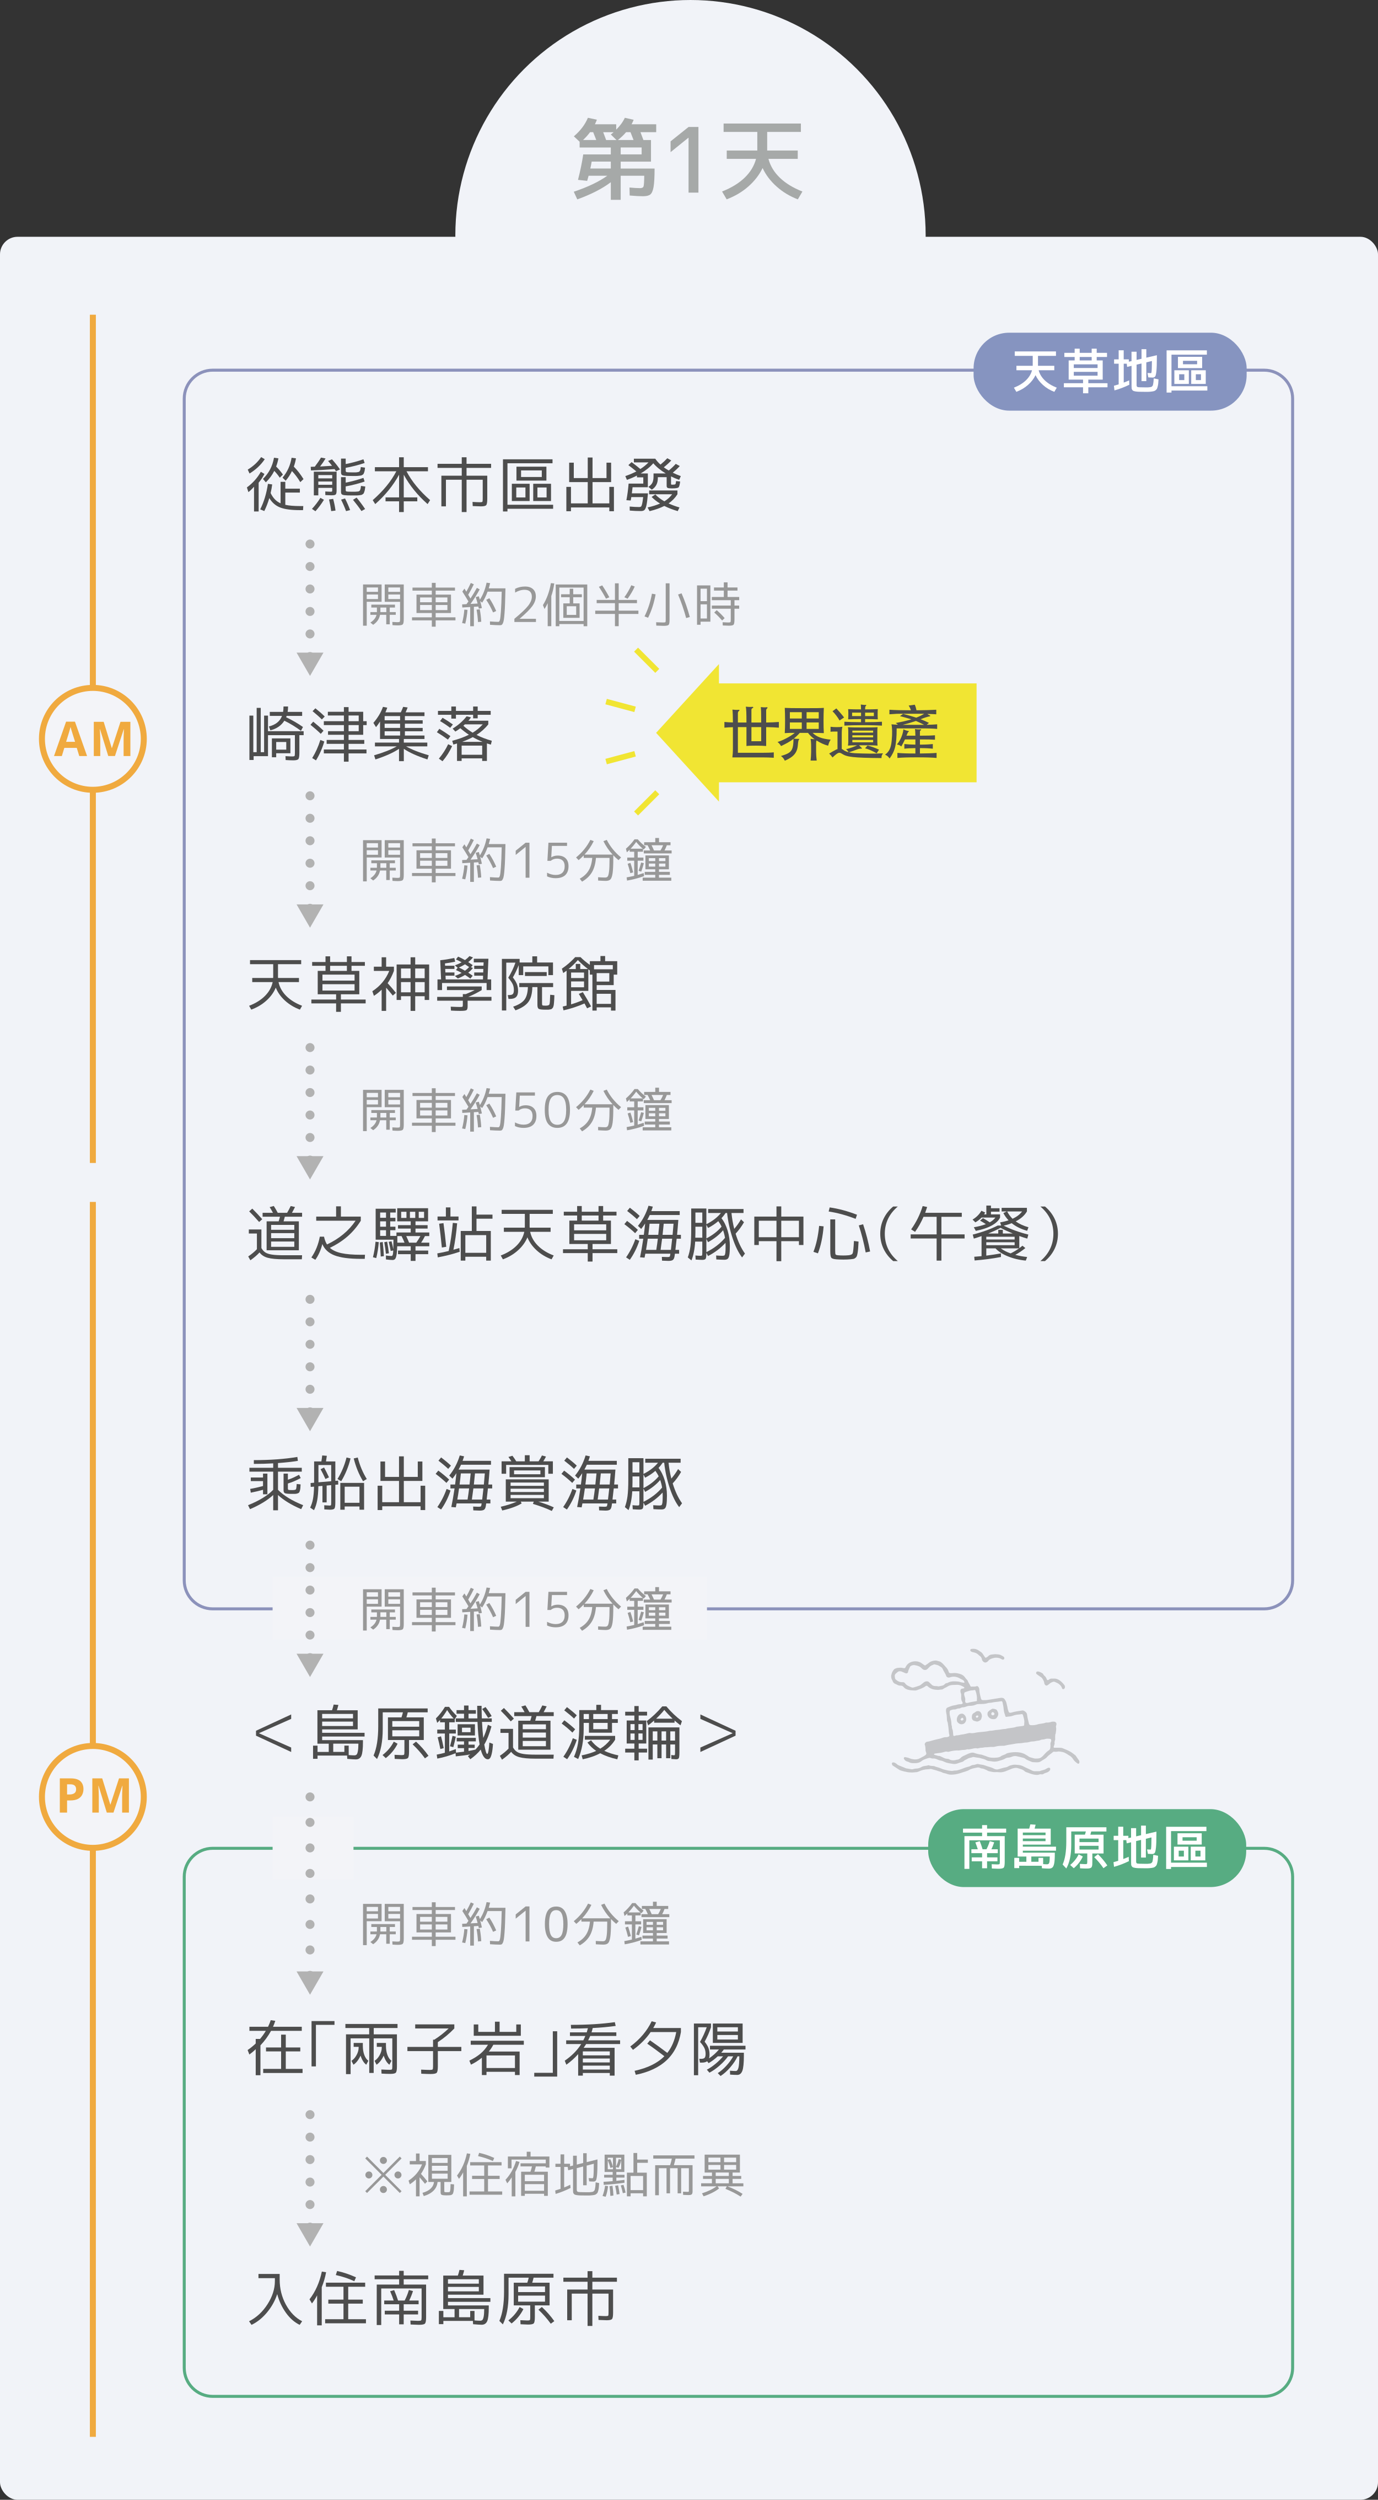 <?xml version="1.0" encoding="UTF-8"?>
<svg id="_レイヤー_2" data-name="レイヤー 2" xmlns="http://www.w3.org/2000/svg" viewBox="0 0 460 834">
  <rect x="0" y="0" width="460" height="834" fill="#333333" stroke="none"/>
  <defs>
    <style>
      .cls-1 {
        fill: #8c92bb;
      }

      .cls-2 {
        fill: #8694c0;
      }

      .cls-3 {
        fill: #4d4d4d;
      }

      .cls-4 {
        fill: #fff;
      }

      .cls-5 {
        stroke: #f1e533;
        stroke-width: 1.88px;
      }

      .cls-5, .cls-6, .cls-7, .cls-8, .cls-9 {
        fill: none;
      }

      .cls-5, .cls-7 {
        stroke-miterlimit: 10;
      }

      .cls-6, .cls-8, .cls-9 {
        stroke: #b2b2b2;
        stroke-linecap: round;
        stroke-linejoin: round;
        stroke-width: 3px;
      }

      .cls-10 {
        fill: #f1e533;
      }

      .cls-7 {
        stroke: #f0aa3f;
        stroke-width: 2px;
      }

      .cls-11 {
        fill: #b2b2b2;
      }

      .cls-12 {
        fill: #f1f3f8;
      }

      .cls-8 {
        stroke-dasharray: .01 8.5;
      }

      .cls-13 {
        fill: #a6a9a8;
      }

      .cls-14 {
        fill: #57ac82;
      }

      .cls-15 {
        fill: #f3f4f8;
      }

      .cls-9 {
        stroke-dasharray: 0 7.5;
      }

      .cls-16 {
        fill: #f0aa3f;
      }

      .cls-17 {
        opacity: .5;
      }

      .cls-18 {
        fill: #989898;
      }
    </style>
  </defs>
  <g id="_繁体字" data-name="繁体字">
    <g>
      <g>
        <circle class="cls-12" cx="230.5" cy="78.5" r="78.5"/>
        <g>
          <path class="cls-13" d="M191.57,45.48c2.18-1.86,3.74-3.92,4.68-6.18l3,.63c-.12.34-.34.85-.66,1.53h7.11v1.8c1.32-1.32,2.28-2.64,2.88-3.96l2.94.66c-.14.4-.37.9-.69,1.5h8.22v2.64h-5.25c.1.26.21.54.31.83s.23.61.36.96c.13.35.23.62.32.83h2.52v7.2h-10.11v2.31h11.31c0,2.84-.12,4.9-.34,6.17-.23,1.27-.6,2.1-1.1,2.49-.5.39-1.32.58-2.46.58-1.06,0-2.53-.08-4.41-.24l-.06-2.67c1.42.14,2.59.21,3.51.21.64,0,1.03-.19,1.17-.57.14-.38.22-1.57.24-3.57h-7.86v8.04h-3.3v-5.88c-2.82,2.14-6.55,4.05-11.19,5.73l-1.17-2.55c4.7-1.58,8.43-3.36,11.19-5.34h-6.24c-.2.76-.36,1.33-.48,1.71l-3.06-.33c.78-3.06,1.36-5.89,1.74-8.49h9.21v-2.31h-10.41v-1.92l-1.92-1.8ZM198.02,44.1h-1.05c-.68.92-1.46,1.79-2.34,2.61h4.41c-.44-1.16-.78-2.03-1.02-2.61ZM203.9,56.22v-2.31h-6.39c-.12.78-.27,1.55-.45,2.31h6.84ZM201.35,44.1c.1.26.21.54.32.83.11.29.23.61.36.96.13.35.23.62.31.83h3.45l-1.89-1.86c.34-.24.65-.49.93-.75h-3.48ZM210.47,44.1h-1.47c-.78.92-1.69,1.79-2.73,2.61h5.22c-.44-1.16-.78-2.03-1.02-2.61ZM207.2,51.51h6.99v-2.31h-6.99v2.31Z"/>
          <path class="cls-13" d="M229.85,42.36h3.3v21.9h-3.3v-18.3h-.06l-5.94,4.8v-3.6l6-4.8Z"/>
          <path class="cls-13" d="M242.6,53.01v-2.79h10.2v-6.21h-11.25v-2.79h25.8v2.79h-11.25v6.21h10.2v2.79h-9.78c.62,2.34,1.89,4.44,3.81,6.29s4.43,3.38,7.53,4.6l-1.53,2.61c-2.68-1.02-5.04-2.45-7.09-4.28-2.05-1.83-3.61-3.88-4.67-6.17-1.1,2.28-2.69,4.33-4.75,6.15-2.07,1.82-4.49,3.25-7.25,4.29l-1.53-2.61c3.1-1.22,5.61-2.75,7.53-4.6s3.19-3.95,3.81-6.29h-9.78Z"/>
        </g>
      </g>
      <rect class="cls-12" y="79" width="460" height="755" rx="5.87" ry="5.87"/>
      <g>
        <path class="cls-14" d="M422,617.15c4.96,0,9,4.04,9,9v163.85c0,4.96-4.04,9-9,9H71c-4.96,0-9-4.04-9-9v-163.85c0-4.96,4.04-9,9-9h351M422,616.15H71c-5.52,0-10,4.48-10,10v163.85c0,5.52,4.48,10,10,10h351c5.52,0,10-4.48,10-10v-163.85c0-5.52-4.48-10-10-10h0Z"/>
        <g>
          <rect class="cls-14" x="309.85" y="603.58" width="106.15" height="26" rx="11.93" ry="11.93"/>
          <g>
            <path class="cls-4" d="M333.28,623.47c-.25,0-.97-.03-2.18-.08l-.06-1.44c1.15.05,1.78.08,1.87.08.41,0,.65-.04.73-.12.08-.08.12-.32.12-.73v-7.2h-10.18v9.54h-1.63v-10.93h5.89v-1.17h-6.37v-1.34h6.37v-1.17h1.66v1.17h6.37v1.34h-6.37v1.17h5.89v8.56c0,1.06-.11,1.71-.34,1.95-.22.25-.82.37-1.78.37ZM325.6,614.67l1.47-.4c.35.88.66,1.77.93,2.69h1.3c.42-.78.78-1.68,1.1-2.7l1.47.4c-.25.78-.55,1.55-.93,2.3h2.13v1.31h-3.57v1.41h3.46v1.31h-3.46v2.32h-1.66v-2.32h-3.46v-1.31h3.46v-1.41h-3.57v-1.31h2.14c-.21-.67-.49-1.43-.82-2.29Z"/>
            <path class="cls-4" d="M339.71,619.39v-9.31h3.87c.16-.57.28-1.04.37-1.42l1.76.11c-.06.29-.18.73-.34,1.31h5.38v5.34h-9.31v.69h11.07v1.33h-11.07v.67h10.67v.67c0,1.27-.07,2.24-.2,2.9-.13.67-.33,1.12-.6,1.37-.27.25-.66.37-1.17.37-.66,0-1.43-.04-2.32-.11l-.06-.83-7.54-.02v.8h-1.63v-3.42h1.63v1.31h2.4v-1.76h-2.91ZM341.44,612.27h7.58v-.88h-7.58v.88ZM341.44,613.39v.88h7.58v-.88h-7.58ZM348.22,621.92c.47.04.91.06,1.33.06.34,0,.57-.15.69-.46.12-.3.18-1.02.19-2.14h-6.16v1.76h2.4v-1.31h1.55v2.08Z"/>
            <path class="cls-4" d="M357.6,615.52c0,3.31-.55,5.93-1.65,7.86l-1.23-1.33c.82-1.77,1.23-4.32,1.23-7.65v-4.77h13.39v1.41h-5.07c-.1.36-.19.71-.29,1.06h4.4v6.27h-3.74v2.72c0,.38,0,.69-.02.91-.01.22-.04.43-.1.62-.06.19-.13.33-.21.42-.08.09-.21.16-.38.22-.18.06-.37.1-.58.12-.21.02-.49.02-.84.02-.52,0-1.18-.03-1.97-.08l-.06-1.47c.98.05,1.58.08,1.79.08.32,0,.51-.04.58-.11.06-.07.1-.32.1-.74v-2.72h-4.19v-6.27h3.42c.09-.27.19-.62.3-1.06h-4.88v4.48ZM357.23,622.22c1.24-1.02,2.19-2.21,2.85-3.57l1.38.75c-.69,1.48-1.7,2.78-3.02,3.9l-1.2-1.09ZM360.35,614.58h6.37v-1.17h-6.37v1.17ZM360.35,615.81v1.25h6.37v-1.25h-6.37ZM365.26,619.6l1.26-.98c1.18,1.16,2.22,2.41,3.12,3.74l-1.28.93c-.95-1.37-1.98-2.6-3.1-3.7Z"/>
            <path class="cls-4" d="M377.6,609.92h1.66v2.74l1.65-.38v-3.2h1.6v2.83l3.52-.82v.86c0,2.03-.05,3.51-.15,4.46-.1.95-.24,1.54-.42,1.78s-.47.36-.87.36c-.19,0-.66-.02-1.41-.06l-.27-1.47c.43.03.8.05,1.12.05.07,0,.12-.02.15-.07.03-.05.06-.21.09-.48.03-.27.06-.67.07-1.2.02-.53.03-1.29.04-2.3l-1.87.45v6.27h-1.6v-5.89l-1.65.38v6.83c0,.37.12.59.37.66.25.06,1.1.1,2.56.1h.86c.17,0,.38-.02.63-.06.25-.04.41-.07.49-.09.08-.02.18-.1.31-.24.13-.14.21-.25.23-.34s.06-.27.11-.54.08-.52.1-.73.03-.54.06-1l1.6.32c-.03.57-.06,1.01-.09,1.33s-.08.65-.17.99c-.08.34-.16.59-.23.75-.07.16-.2.33-.4.5-.2.17-.38.28-.56.34-.18.05-.45.11-.83.16-.38.05-.74.08-1.1.09-.35,0-.84,0-1.46,0-.69,0-1.25,0-1.66-.02-.41-.01-.79-.04-1.14-.1s-.6-.12-.75-.19-.29-.19-.39-.35c-.11-.17-.17-.34-.19-.51-.02-.18-.03-.42-.03-.74v-6.75l-1.47.35-.13-1.07h-1.01v6.3c.69-.26,1.3-.5,1.81-.74l.06,1.46c-1.66.81-3.32,1.44-4.96,1.89l-.18-1.55c.77-.21,1.3-.37,1.58-.46v-6.9h-1.52v-1.44h1.52v-3.04h1.68v3.04h1.71v.77l.9-.19v-3.14Z"/>
            <path class="cls-4" d="M402.72,609.47v1.44h-11.81v10.53h11.97v1.44h-11.97v.67h-1.63v-14.08h13.44ZM393.47,620.67h-1.6v-4.56h4.83v4.56h-3.23ZM394.75,615.39h-1.68v-3.76h8.08v3.76h-6.4ZM395.2,617.44h-1.73v1.95h1.73v-1.95ZM394.75,614.11h4.72v-1.15h-4.72v1.15ZM399.04,620.67h-1.54v-4.56h4.85v4.56h-3.31ZM400.75,617.44h-1.71v1.95h1.71v-1.95Z"/>
          </g>
        </g>
        <rect class="cls-15" x="91" y="606" width="27" height="21"/>
      </g>
      <g>
        <path class="cls-1" d="M422,124c4.96,0,9,4.04,9,9v394.26c0,4.96-4.04,9-9,9H71c-4.96,0-9-4.04-9-9V133c0-4.96,4.04-9,9-9h351M422,123H71c-5.52,0-10,4.48-10,10v394.26c0,5.52,4.48,10,10,10h351c5.52,0,10-4.48,10-10V133c0-5.52-4.48-10-10-10h0Z"/>
        <g>
          <rect class="cls-2" x="325" y="111" width="91.15" height="26" rx="11.89" ry="11.89"/>
          <g>
            <path class="cls-4" d="M339.3,123.53v-1.49h5.44v-3.31h-6v-1.49h13.76v1.49h-6v3.31h5.44v1.49h-5.22c.33,1.25,1.01,2.37,2.03,3.35,1.02.99,2.36,1.81,4.02,2.46l-.82,1.39c-1.43-.54-2.69-1.3-3.78-2.28-1.09-.98-1.92-2.07-2.49-3.29-.59,1.22-1.43,2.31-2.54,3.28-1.1.97-2.39,1.73-3.86,2.29l-.82-1.39c1.65-.65,2.99-1.47,4.02-2.46,1.02-.99,1.7-2.1,2.03-3.35h-5.22Z"/>
            <path class="cls-4" d="M355.3,119.1v-1.38h3.44v-1.39h1.68v1.39h4v-1.39h1.68v1.39h3.44v1.38h-3.44v1.15h2v6.4h-4.8v1.2h6.4v1.36h-6.4v2h-1.76v-2h-6.4v-1.36h6.4v-1.2h-4.8v-6.4h2v-1.15h-3.44ZM358.45,122.78h7.94v-1.22h-7.94v1.22ZM358.45,124.06v1.28h7.94v-1.28h-7.94ZM364.42,119.1h-4v1.15h4v-1.15Z"/>
            <path class="cls-4" d="M377.75,117.34h1.66v2.74l1.65-.38v-3.2h1.6v2.83l3.52-.82v.86c0,2.03-.05,3.51-.15,4.46-.1.95-.24,1.54-.42,1.78s-.47.36-.87.36c-.19,0-.66-.02-1.41-.06l-.27-1.47c.43.03.8.05,1.12.05.07,0,.12-.02.15-.07.03-.05.06-.21.09-.48.03-.27.06-.67.07-1.2.02-.53.03-1.29.04-2.3l-1.87.45v6.27h-1.6v-5.89l-1.65.38v6.83c0,.37.12.59.37.66.25.06,1.1.1,2.56.1h.86c.17,0,.38-.02.63-.06.25-.04.41-.07.49-.09.08-.02.18-.1.31-.24.13-.14.21-.25.23-.34s.06-.27.11-.54.08-.52.1-.73.03-.54.06-1l1.6.32c-.03.57-.06,1.01-.09,1.33s-.08.65-.17.99c-.08.34-.16.59-.23.75-.07.16-.2.33-.4.5-.2.17-.38.28-.56.34-.18.05-.45.11-.83.16-.38.05-.74.08-1.1.09-.35,0-.84,0-1.46,0-.69,0-1.25,0-1.66-.02-.41-.01-.79-.04-1.14-.1s-.6-.12-.75-.19-.29-.19-.39-.35c-.11-.17-.17-.34-.19-.51-.02-.18-.03-.42-.03-.74v-6.75l-1.47.35-.13-1.07h-1.01v6.3c.69-.26,1.3-.5,1.81-.74l.06,1.46c-1.66.81-3.32,1.44-4.96,1.89l-.18-1.55c.77-.21,1.3-.37,1.58-.46v-6.9h-1.52v-1.44h1.52v-3.04h1.68v3.04h1.71v.77l.9-.19v-3.14Z"/>
            <path class="cls-4" d="M402.87,116.89v1.44h-11.81v10.53h11.97v1.44h-11.97v.67h-1.63v-14.08h13.44ZM393.62,128.09h-1.6v-4.56h4.83v4.56h-3.23ZM394.9,122.81h-1.68v-3.76h8.08v3.76h-6.4ZM395.35,124.86h-1.73v1.95h1.73v-1.95ZM394.9,121.53h4.72v-1.15h-4.72v1.15ZM399.19,128.09h-1.54v-4.56h4.85v4.56h-3.31ZM400.9,124.86h-1.71v1.95h1.71v-1.95Z"/>
          </g>
        </g>
        <rect class="cls-15" x="91" y="526" width="145" height="21"/>
      </g>
      <g>
        <g>
          <line class="cls-6" x1="103.49" y1="181.5" x2="103.49" y2="181.5"/>
          <line class="cls-9" x1="103.49" y1="189" x2="103.49" y2="215.28"/>
          <line class="cls-6" x1="103.49" y1="219.04" x2="103.49" y2="219.04"/>
          <polygon class="cls-11" points="99 217.73 103.49 225.5 107.98 217.73 99 217.73"/>
        </g>
        <g>
          <line class="cls-6" x1="103.49" y1="265.5" x2="103.49" y2="265.5"/>
          <line class="cls-9" x1="103.49" y1="273" x2="103.49" y2="299.28"/>
          <line class="cls-6" x1="103.49" y1="303.04" x2="103.49" y2="303.04"/>
          <polygon class="cls-11" points="99 301.73 103.49 309.5 107.98 301.73 99 301.73"/>
        </g>
        <g>
          <line class="cls-6" x1="103.49" y1="349.5" x2="103.49" y2="349.5"/>
          <line class="cls-9" x1="103.49" y1="357" x2="103.49" y2="383.28"/>
          <line class="cls-6" x1="103.49" y1="387.04" x2="103.49" y2="387.04"/>
          <polygon class="cls-11" points="99 385.73 103.49 393.5 107.98 385.73 99 385.73"/>
        </g>
        <g>
          <line class="cls-6" x1="103.49" y1="433.5" x2="103.49" y2="433.5"/>
          <line class="cls-9" x1="103.49" y1="441" x2="103.49" y2="467.28"/>
          <line class="cls-6" x1="103.49" y1="471.04" x2="103.49" y2="471.04"/>
          <polygon class="cls-11" points="99 469.73 103.49 477.5 107.98 469.73 99 469.73"/>
        </g>
        <g>
          <line class="cls-6" x1="103.49" y1="515.5" x2="103.49" y2="515.5"/>
          <line class="cls-9" x1="103.49" y1="523" x2="103.49" y2="549.28"/>
          <line class="cls-6" x1="103.49" y1="553.04" x2="103.49" y2="553.04"/>
          <polygon class="cls-11" points="99 551.73 103.49 559.5 107.98 551.73 99 551.73"/>
        </g>
        <g>
          <line class="cls-6" x1="103.49" y1="599.5" x2="103.49" y2="599.5"/>
          <line class="cls-8" x1="103.49" y1="608" x2="103.49" y2="654.78"/>
          <line class="cls-6" x1="103.49" y1="659.04" x2="103.49" y2="659.04"/>
          <polygon class="cls-11" points="99 657.73 103.49 665.5 107.98 657.73 99 657.73"/>
        </g>
        <g>
          <line class="cls-6" x1="103.49" y1="705.5" x2="103.49" y2="705.5"/>
          <line class="cls-9" x1="103.49" y1="713" x2="103.49" y2="739.28"/>
          <line class="cls-6" x1="103.49" y1="743.04" x2="103.49" y2="743.04"/>
          <polygon class="cls-11" points="99 741.73 103.49 749.5 107.98 741.73 99 741.73"/>
        </g>
        <g>
          <path class="cls-3" d="M86.34,161.04v9.6h-1.54v-8.26c-.67.76-1.29,1.36-1.88,1.8l-.5-1.56c1.96-1.44,3.51-3.18,4.66-5.22l1.2.72c-.59,1.13-1.23,2.11-1.94,2.92ZM83.3,157.98l-.6-1.3c.99-.61,1.83-1.25,2.54-1.91.71-.66,1.35-1.42,1.94-2.27l1.2.7c-1.29,1.91-2.99,3.5-5.08,4.78ZM86.86,169.94c1.24-2.45,2.1-5.29,2.58-8.52l1.42.2c-.11.89-.28,1.85-.52,2.88.81,1.68,1.92,2.82,3.32,3.42v-7.16h1.58v2.28h4.86v1.3h-4.86v4.08c1.23.28,2.89.42,5,.42h1l-.08,1.36h-1.02c-2.88,0-5.08-.29-6.6-.88-1.52-.59-2.73-1.63-3.64-3.14-.49,1.64-1.05,3.08-1.68,4.32l-1.36-.56ZM91.46,152.72l1.48.2c-.17.93-.43,1.85-.76,2.74.79.75,1.54,1.63,2.26,2.66l-1.04,1.06c-.55-.81-1.16-1.57-1.84-2.28-.71,1.41-1.65,2.69-2.82,3.82l-.96-1.14c1.96-1.89,3.19-4.25,3.68-7.06ZM95.36,160.38l-1.04-1.02c1.6-1.91,2.61-4.12,3.02-6.64l1.46.2c-.16.96-.4,1.88-.72,2.76,1.12,1.11,2.2,2.49,3.24,4.16l-1.08,1.02c-.8-1.36-1.73-2.59-2.78-3.7-.57,1.2-1.27,2.27-2.1,3.22Z"/>
          <path class="cls-3" d="M109.52,153.8l1.3-.56c.99,1.09,1.88,2.22,2.68,3.38l-1.32.58c-.04-.05-.12-.16-.23-.32s-.2-.29-.27-.38c-2.92.24-5.55.39-7.88.44l-.08-1.2c.32,0,.77-.01,1.36-.04.8-1.04,1.49-2.05,2.08-3.04l1.52.3c-.53.89-1.15,1.79-1.84,2.68,1.33-.07,2.67-.15,4-.24-.47-.6-.91-1.13-1.32-1.6ZM104.14,169.78c1.03-1.11,1.97-2.33,2.82-3.68l1.18.64c-.85,1.39-1.8,2.66-2.84,3.82l-1.16-.78ZM112.36,163.7c0,.65-.1,1.07-.29,1.26-.19.19-.6.28-1.21.28-.12,0-.28,0-.47,0-.19,0-.47-.02-.82-.03-.35-.01-.68-.03-.97-.04l-.02-1.2c.23.01.47.03.74.04.27.01.47.02.62.03.15,0,.27.01.36.01.29,0,.47-.02.52-.07.05-.05.08-.19.08-.43v-.78h-4.64v2.5h-1.5v-7.9h7.6v6.34ZM106.26,159.6h4.64v-1.1h-4.64v1.1ZM106.26,160.64v1.1h4.64v-1.1h-4.64ZM110.56,170.52c-.15-1.16-.39-2.45-.72-3.88l1.38-.2c.37,1.41.63,2.71.78,3.9l-1.44.18ZM117.58,157.6h1.11c.21,0,.44-.03.71-.08.27-.05.43-.1.5-.14s.15-.15.25-.32c.1-.17.16-.33.18-.48.02-.15.06-.4.11-.76l1.42.2c-.05.41-.09.72-.12.91-.03.19-.08.41-.17.66-.09.25-.16.42-.21.51-.05.09-.17.2-.36.32s-.35.19-.48.22c-.13.03-.38.06-.73.1-.35.04-.67.06-.96.06h-1.29c-1.2,0-2.04-.03-2.52-.09-.48-.06-.8-.17-.95-.32-.15-.15-.23-.43-.23-.83v-4.56h1.56v1.82c1.92-.36,3.89-.89,5.92-1.58l.4,1.22c-2.13.71-4.24,1.25-6.32,1.62v.96c0,.27.1.43.3.48.2.05.83.08,1.88.08ZM117.58,164.06h.88c.16,0,.38-.01.65-.04.27-.03.44-.04.51-.05.07,0,.17-.06.31-.15.14-.09.22-.17.24-.22.02-.05.06-.17.13-.36.07-.19.11-.34.12-.47.01-.13.04-.34.08-.65l1.44.2c-.05.44-.1.77-.13.98-.03.21-.09.45-.18.71s-.15.44-.2.54-.17.22-.36.35c-.19.13-.36.21-.5.24-.14.03-.39.06-.74.1-.35.04-.68.06-.97.06h-1.32c-1.2,0-2.04-.03-2.52-.09-.48-.06-.8-.17-.95-.32-.15-.15-.23-.43-.23-.83v-4.86h1.56v1.82c1.92-.36,3.89-.89,5.92-1.58l.4,1.22c-2.13.71-4.24,1.25-6.32,1.62v1.22c0,.27.1.43.3.48.2.05.83.08,1.88.08ZM115.52,170.52c-.48-1.29-1.03-2.57-1.66-3.82l1.32-.4c.68,1.35,1.25,2.64,1.7,3.88l-1.36.34ZM120.66,170.5c-.83-1.23-1.77-2.47-2.82-3.74l1.2-.74c.99,1.19,1.93,2.45,2.84,3.8l-1.22.68Z"/>
          <path class="cls-3" d="M132.3,157.24h-7.16v-1.38h8.08v-3.3h1.56v3.3h8.08v1.38h-7.16c1.73,3.33,4.36,6.54,7.88,9.62l-.84,1.32c-3.33-2.93-5.99-6.2-7.96-9.8v7.56h4.52v1.32h-4.52v3.58h-1.56v-3.58h-4.52v-1.32h4.52v-7.56c-1.97,3.6-4.63,6.87-7.96,9.8l-.84-1.32c3.52-3.08,6.15-6.29,7.88-9.62Z"/>
          <path class="cls-3" d="M163.94,156.1h-8.2v2.6h6.92v7.7c0,1.13-.12,1.84-.35,2.12-.23.28-.82.42-1.77.42-.25,0-1.17-.03-2.74-.1l-.06-1.38c1.13.07,1.97.1,2.5.1.44,0,.7-.05.78-.15.08-.1.12-.44.12-1.01v-6.34h-5.4v10.78h-1.6v-10.78h-5.28v8.88h-1.52v-10.24h6.8v-2.6h-8.08v-1.36h8.08v-2.18h1.6v2.18h8.2v1.36Z"/>
          <path class="cls-3" d="M184.44,153.24v1.32h-15.04v13.84h15.24v1.34h-15.24v.9h-1.5v-17.4h16.54ZM172.34,167.16h-1.48v-5.76h5.94v5.76h-4.46ZM175.4,162.64h-3.06v3.32h3.06v-3.32ZM173.94,160.34h-1.54v-4.64h10v4.64h-8.46ZM173.94,159.14h6.92v-2.2h-6.92v2.2ZM179.4,167.16h-1.4v-5.76h5.94v5.76h-4.54ZM182.46,162.64h-3.06v3.32h3.06v-3.32Z"/>
          <path class="cls-3" d="M191.54,154.36v5.14h4.66v-6.86h1.6v6.86h4.66v-5.14h1.54v6.48h-6.2v7.1h5.6v-5.5h1.54v8.12h-1.54v-1.26h-12.8v1.26h-1.54v-8.12h1.54v5.5h5.6v-7.1h-6.2v-6.48h1.54Z"/>
          <path class="cls-3" d="M211.6,154.26v-1.22h7.14c.47.69,1.05,1.35,1.74,1.96.85-.69,1.61-1.4,2.28-2.12l1.32.74c-.73.79-1.57,1.55-2.5,2.28.41.31.97.67,1.66,1.08.85-.69,1.63-1.43,2.34-2.22l1.34.72c-.63.71-1.41,1.45-2.34,2.22.83.41,1.72.79,2.68,1.14l-.54,1.26c-1.03-.37-1.93-.76-2.72-1.16v2.46c0,.15.02.23.07.26.05.03.21.04.49.04.48,0,.77-.05.88-.16.11-.11.19-.45.24-1.04l1.36.14c-.12,1.11-.31,1.77-.56,1.98-.25.21-.98.32-2.18.32-.72,0-1.19-.05-1.42-.16-.23-.11-.34-.33-.34-.68v-2.9h-2.94v.3c0,1.75-.67,3.03-2.02,3.86l-1.14-.92c.64-.43,1.09-.89,1.34-1.4.25-.51.38-1.21.38-2.1v-.98h4.08c-1.71-1.03-3.09-2.16-4.16-3.4-1.07,1.24-2.47,2.37-4.22,3.4h2.4v4.6h-5.1c-.01.13-.09.81-.24,2.04h5.38c-.16,1.85-.33,3.17-.5,3.96-.17.79-.39,1.31-.64,1.56-.25.25-.66.38-1.22.38-1.16,0-2.4-.05-3.72-.16l-.02-1.34c1.17.11,2.24.16,3.2.16.27,0,.46-.06.59-.17.13-.11.25-.4.36-.87.11-.47.23-1.23.35-2.28h-3.96c-.08.49-.15.87-.2,1.14l-1.44-.1c.33-1.72.58-3.57.74-5.54h4.9v-2.08h-2.12v-.6c-.97.51-2.09.99-3.34,1.44l-.54-1.26c1.37-.47,2.6-.99,3.68-1.56-.97-.81-1.86-1.51-2.66-2.1l1.08-1c1.08.8,2.05,1.57,2.92,2.3,1.11-.72,2.01-1.46,2.72-2.22h-4.88ZM217.52,165.8l1.24-.84c.77.83,1.78,1.59,3.02,2.3,1.04-.64,1.91-1.43,2.6-2.36h-7.68v-1.26h9.44v1.26c-.77,1.21-1.76,2.23-2.96,3.06,1.2.55,2.41.99,3.64,1.34l-.58,1.22c-1.6-.45-3.09-1.03-4.48-1.72-1.36.69-3,1.27-4.92,1.74l-.66-1.24c1.57-.35,2.96-.78,4.16-1.3-1.08-.65-2.02-1.39-2.82-2.2Z"/>
        </g>
        <g>
          <path class="cls-3" d="M98.44,251.21v-5.94h-8.98v7h-4.8v1.28h-1.4v-14.8h1.3v12.2h1.12v-14.78h1.36v14.78h1.12v-12.2h1.3v5.2h11.9v1.32h-1.42v5.88c0,1.13-.12,1.84-.35,2.11-.23.27-.8.41-1.69.41-.61,0-1.46-.03-2.54-.1l-.06-1.3c1,.07,1.77.1,2.3.1.4,0,.64-.05.72-.16.08-.11.12-.44.12-1ZM94.64,235.71h1.52c0,.68-.05,1.28-.14,1.8h4.84v1.34h-5.18s-.04.11-.07.21c-.03.1-.06.18-.09.23,2.05.99,3.93,2.07,5.62,3.26l-.68,1.28c-1.77-1.32-3.62-2.45-5.54-3.38-1.05,1.64-2.61,2.71-4.68,3.2l-.48-1.28c2.24-.55,3.7-1.72,4.38-3.52h-4.08v-1.34h4.44c.09-.52.14-1.12.14-1.8ZM92.2,246.35h4.74v4.96h-4.74v1.34h-1.44v-6.3h1.44ZM92.2,247.55v2.56h3.36v-2.56h-3.36Z"/>
          <path class="cls-3" d="M107.08,244.83c-1.04-1.01-2.19-2.02-3.44-3.02l.92-1.04c1.25,1,2.4,2.01,3.44,3.02l-.92,1.04ZM108.26,247.39c-.69,2.32-1.62,4.42-2.78,6.3l-1.26-.78c1.13-1.83,2.04-3.84,2.72-6.04l1.32.52ZM104.34,237.27l.94-.96c1.2.95,2.24,1.86,3.12,2.74l-.96.98c-.89-.89-1.93-1.81-3.1-2.76ZM122.34,250.05v1.3h-5.98v2.76h-1.56v-2.76h-6.7v-1.3h6.7v-1.88h-5.76v-1.3h5.76v-1.72h-5.3v-1.2h5.3v-2.04h-6.7v-1.3h6.7v-1.9h-5.36v-1.24h5.36v-1.56h1.56v1.56h4.88v3.14h1.16v1.3h-1.16v3.24h-4.88v1.72h5.24v1.3h-5.24v1.88h5.98ZM116.36,238.71v1.9h3.38v-1.9h-3.38ZM116.36,241.91v2.04h3.38v-2.04h-3.38Z"/>
          <path class="cls-3" d="M133.8,237.65c.27-.56.53-1.17.78-1.82l1.5.2c-.21.57-.44,1.11-.68,1.62h6.3v1.26h-6.54v1.4h5.94v1.14h-5.94v1.4h5.94v1.12h-5.94v1.42h6.54v1.16h-6.9v1.2h7.84v1.26h-7.08c1.84,1.05,4.36,2.05,7.56,2.98l-.44,1.38c-3.37-1.09-6-2.27-7.88-3.54v4.12h-1.6v-4.12c-1.88,1.27-4.51,2.45-7.88,3.54l-.44-1.38c3.2-.93,5.72-1.93,7.56-2.98h-7.28v-1.26h8.04v-1.2h-6.34v-5.84c-.44.71-.89,1.33-1.34,1.88l-.88-1.42c1.45-1.67,2.52-3.45,3.2-5.34l1.44.26c-.2.57-.41,1.09-.62,1.56h5.14ZM133.56,240.31v-1.4h-5.16v1.4h5.16ZM133.56,242.85v-1.4h-5.16v1.4h5.16ZM133.56,243.97h-5.16v1.42h5.16v-1.42Z"/>
          <path class="cls-3" d="M149.52,246.75c-1.24-.91-2.47-1.73-3.68-2.46l.82-1.14c1.39.84,2.62,1.65,3.7,2.44l-.84,1.16ZM163.8,237.17v1.3h-4.34v1.18h-1.52v-1.18h-5.74v1.28h-1.54v-1.28h-4.46v-1.3h4.46v-1.46h1.54v1.46h5.74v-1.46h1.52v1.46h4.34ZM150.92,248.91c-.8,1.81-1.87,3.5-3.2,5.06l-1.22-.86c1.29-1.55,2.33-3.15,3.1-4.82l1.32.62ZM146.9,240.57l.84-1.1c1.17.68,2.32,1.43,3.44,2.24l-.9,1.12c-.99-.76-2.11-1.51-3.38-2.26ZM151.1,243.09c1.91-1.19,3.46-2.55,4.66-4.1l1.48.34c-.25.37-.55.75-.88,1.12h6.64v1.22c-1.07,1.35-2.37,2.52-3.92,3.52,1.47.76,3.17,1.41,5.1,1.96l-.32,1.28c-.29-.08-.73-.21-1.32-.4v5.84h-1.58v-.86h-6.86v.86h-1.54v-5.82c-.53.16-.94.28-1.22.36l-.38-1.26c2.11-.55,3.96-1.22,5.56-2.02-.97-.64-1.93-1.37-2.86-2.18-.53.41-1.09.79-1.66,1.12l-.9-.98ZM160.96,251.81v-3.06h-6.86v3.06h6.86ZM161.12,247.51c-1.2-.48-2.3-1.01-3.3-1.58-1.07.57-2.26,1.1-3.58,1.58h6.88ZM157.78,244.45c1.27-.76,2.39-1.69,3.36-2.78h-5.96c-.21.21-.38.37-.5.46.96.87,1.99,1.64,3.1,2.32Z"/>
        </g>
        <g>
          <path class="cls-3" d="M84.2,327.66v-1.38h6.98c0-.05,0-.13.01-.22,0-.09.01-.16.01-.2v-4.18h-7.74v-1.36h17.08v1.36h-7.74v4.18s0,.11.01.2c0,.09.01.17.01.22h6.98v1.38h-6.82c.36,1.71,1.21,3.24,2.56,4.6s3.11,2.46,5.3,3.3l-.72,1.28c-1.92-.72-3.58-1.72-4.99-3.01s-2.43-2.73-3.07-4.33c-.65,1.59-1.69,3.02-3.11,4.31-1.42,1.29-3.11,2.3-5.07,3.03l-.72-1.28c2.19-.84,3.95-1.94,5.3-3.3s2.2-2.89,2.56-4.6h-6.82Z"/>
          <path class="cls-3" d="M104.2,322.22v-1.26h4.46v-1.9h1.54v1.9h5.6v-1.9h1.54v1.9h4.46v1.26h-4.46v1.7h2.6v7.8h-6.14v1.76h8.26v1.28h-8.26v2.82h-1.6v-2.82h-8.26v-1.28h8.26v-1.76h-6.14v-7.8h2.6v-1.7h-4.46ZM107.64,327.16h10.72v-2h-10.72v2ZM107.64,328.36v2.12h10.72v-2.12h-10.72ZM115.8,322.22h-5.6v1.7h5.6v-1.7Z"/>
          <path class="cls-3" d="M128.9,322.52h2.6v1.4c-.6,1.59-1.3,2.95-2.1,4.1.93,1,1.85,2.07,2.76,3.22l-1.04.92c-.69-.87-1.43-1.75-2.22-2.64v7.74h-1.5v-7.08c-.76.76-1.62,1.45-2.58,2.06l-.52-1.54c2.64-1.73,4.52-3.99,5.64-6.78h-5.14v-1.4h2.6v-3.14h1.5v3.14ZM138.6,332.36v4.9h-1.54v-4.9h-3.2v1.26h-1.46v-11.84h4.66v-2.4h1.54v2.4h4.66v11.84h-1.5v-1.26h-3.16ZM137.06,323.12h-3.2v3.24h3.2v-3.24ZM133.86,327.66v3.4h3.2v-3.4h-3.2ZM138.6,323.12v3.24h3.16v-3.24h-3.16ZM138.6,331.06h3.16v-3.4h-3.16v3.4Z"/>
          <path class="cls-3" d="M154.5,335.28v-1.42h-8.56v-1.28h8.56v-.92h1c1-.4,1.99-.85,2.96-1.34h-9.26v-1.2h11.6v1.2c-1.39.85-2.88,1.61-4.48,2.26h7.74v1.28h-7.96v1.9c0,.68-.13,1.1-.39,1.26s-.94.24-2.05.24c-.87,0-1.91-.03-3.12-.1l-.08-1.3c1.53.07,2.53.1,2.98.1.52,0,.83-.03.92-.09.09-.06.14-.26.14-.59ZM147.56,327.96v2.36h-1.52v-3.56h1.2l-.28-6.4c1.35-.13,2.91-.38,4.7-.74l.28,1.24c-1.23.24-2.36.43-3.4.56l.04.78h3.12v1.06h-3.08l.06,1.18h3.02v1.08h-2.98l.06,1.24h12.44l.04-1.24h-2.96v-1.08h3l.04-1.18h-3.04v-1.06h3.08l.06-1.12h-3.28v-1.22h4.88l-.3,6.9h1.22v3.56h-1.52v-2.36h-14.88ZM156.72,318.98l1.16.44c-.44.56-.97,1.08-1.58,1.56.47.31.97.65,1.5,1.02l-.58.7.66.26c-.44.56-.97,1.08-1.58,1.56.47.29.97.63,1.5,1.02l-.78.94c-.68-.49-1.27-.9-1.78-1.22-.75.47-1.55.86-2.42,1.18l-.98-.84c.81-.28,1.57-.62,2.26-1.02-.72-.4-1.35-.71-1.9-.94l.58-.76-.94-.82c.81-.28,1.57-.62,2.26-1.02-.72-.4-1.35-.71-1.9-.94l.72-.94c.85.37,1.62.76,2.3,1.16.6-.44,1.1-.89,1.5-1.34ZM155.22,323.86c.55-.4,1.01-.81,1.38-1.22-.21-.15-.67-.45-1.36-.92-.65.41-1.35.77-2.08,1.06.73.33,1.42.69,2.06,1.08Z"/>
          <path class="cls-3" d="M179.3,321.12h5.3v4.2h-1.54v-2.9h-8.4v2.9h-1.5v-3.34c-.6,1.53-1.25,2.91-1.96,4.12.64.81,1.09,1.56,1.35,2.23.26.67.39,1.42.39,2.25,0,.93-.22,1.61-.65,2.04-.43.43-1.11.64-2.03.64h-.52l-.24-1.28h.54c.56,0,.95-.12,1.17-.36.22-.24.33-.69.33-1.34,0-.72-.13-1.36-.39-1.92-.26-.56-.76-1.28-1.49-2.16,1.03-1.68,1.83-3.36,2.4-5.04h-3.06v15.96h-1.46v-17.2h5.92v1.2h4.24v-2.06h1.6v2.06ZM183.66,331.88l1.4.14c-.01.56-.03.98-.04,1.27-.01.29-.04.62-.07,1.01-.03.39-.06.66-.08.83-.02.17-.06.37-.13.6-.07.23-.13.39-.18.46s-.14.17-.27.3c-.13.13-.24.2-.35.22-.11.02-.26.05-.47.09-.21.04-.4.06-.59.06h-.74c-1.21,0-1.97-.09-2.28-.27-.31-.18-.46-.62-.46-1.33v-5.94h-1.7c-.04,2.15-.47,3.79-1.3,4.93-.83,1.14-2.27,2.08-4.32,2.83l-.78-1.22c1.83-.63,3.09-1.41,3.79-2.35s1.08-2.34,1.13-4.19h-2.88v-1.34h11.3v1.34h-3.7v5.44c0,.37.05.59.16.66.11.07.47.1,1.1.1.69,0,1.1-.15,1.22-.45.12-.3.2-1.36.24-3.19ZM175.24,325.62v-1.3h7.26v1.3h-7.26Z"/>
          <path class="cls-3" d="M193.22,331.6l1.34-.6c1.05,1.69,1.97,3.29,2.76,4.78l-1.34.62c-.44-.85-.73-1.39-.86-1.62-2.29,1-4.63,1.77-7.02,2.3l-.26-1.26c.59-.13,1.02-.24,1.3-.32v-11.66c-.24.19-.61.45-1.12.8l-.46-1.46c1.61-1.09,3.1-2.38,4.46-3.86h1.76c.89.89,1.93,1.76,3.12,2.6v-1.24h3.54v-1.72h1.56v1.72h4.04v4.48h-1.18v3.5h-5.68v1.62h6.28v6.88h-1.5v-1.08h-4.78v1.08h-1.42v-12h-.86v-1.4c-.05-.04-.14-.1-.25-.18s-.2-.14-.25-.18v7.18h-5.76v4.5c1.27-.37,2.55-.84,3.84-1.4-.37-.64-.79-1.33-1.26-2.08ZM196.28,323.3c-1.21-.92-2.34-1.92-3.38-3-.99,1.13-2.02,2.13-3.1,3h2.4v-1.7h1.5v1.7h2.58ZM194.96,324.46h-4.32v1.84h4.32v-1.84ZM190.64,329.38h4.32v-1.94h-4.32v1.94ZM198.3,323.38h6.26v-1.4h-6.26v1.4ZM199.18,327.48h4.22v-2.82h-4.22v2.82ZM199.18,334.92h4.78v-3.36h-4.78v3.36Z"/>
        </g>
        <g>
          <path class="cls-3" d="M83.06,410.19h4.2v6.2c.36.64.8,1.13,1.31,1.46.51.33,1.25.57,2.21.72s2.3.22,4.02.22h6.04l-.08,1.34h-6.02c-2.39,0-4.18-.17-5.38-.5-1.2-.33-2.11-.93-2.72-1.78-.8.88-1.82,1.75-3.06,2.62l-.72-1.28c1.12-.76,2.09-1.57,2.9-2.42v-5.24h-2.7v-1.34ZM87.54,406.77l-1.04.92c-1.29-1.47-2.4-2.65-3.32-3.54l1.04-.92c1.2,1.2,2.31,2.38,3.32,3.54ZM87.66,405.93v-1.3h3.46c-.43-.79-.79-1.42-1.1-1.9l1.38-.38c.41.63.85,1.39,1.32,2.28h3.12c.4-.67.8-1.42,1.2-2.26l1.44.32c-.35.71-.69,1.35-1.02,1.94h3.38v1.3h-5.76c-.21.8-.35,1.31-.42,1.54h5.1v9.66h-10.76v-9.66h4.02c.15-.45.29-.97.44-1.54h-5.8ZM90.5,410.29h7.74v-1.62h-7.74v1.62ZM90.5,411.41v1.68h7.74v-1.68h-7.74ZM90.5,414.21v1.76h7.74v-1.76h-7.74Z"/>
          <path class="cls-3" d="M103.94,419.53c1.39-2.01,2.33-4.33,2.82-6.94h1.4c.23,1.05.56,1.92,1,2.6,4.08-1.92,7.26-4.56,9.54-7.92h-13.14v-1.38h6.64v-3.42h1.6v3.42h6.64v1.38c-1.24,1.99-2.7,3.72-4.38,5.19s-3.66,2.76-5.94,3.85c.91.83,2.19,1.42,3.85,1.78,1.66.36,3.85.54,6.57.54h1.3l-.08,1.36h-1.22c-3.93,0-6.9-.39-8.89-1.17-1.99-.78-3.34-2.04-4.05-3.77-.49,2-1.27,3.75-2.34,5.26l-1.32-.78Z"/>
          <path class="cls-3" d="M124.5,419.45c.41-1.64.7-3.37.86-5.18l1.08.14c-.13,1.79-.41,3.56-.84,5.32l-1.1-.28ZM130.42,417.35c-.12-.72-.34-1.73-.66-3.04l.94-.18c.24.93.44,1.82.6,2.66.03-1.04.04-2.11.04-3.2h-5.94v-10.32h6.7v1.26h-1.84v1.76h1.74v1.18h-1.74v1.8h1.74v1.16h-1.74v1.9h2.08v-1.14h4.76v-1.3h-4.24v-1.14h4.24v-1.28h-4.5v-4.38h10.3v4.38h-4.2v1.28h4.04v1.14h-4.04v1.3h4.6v1.2h-1.44c-.41.83-.84,1.56-1.28,2.2h2.72v1.2h-4.6v1.44h4.24v1.2h-4.24v2.24h-1.6v-2.24h-4.24v-1.2h4.24v-1.44h-4.5c-.04,1.29-.12,2.27-.24,2.93-.12.66-.28,1.1-.48,1.32s-.48.33-.84.33c-.44,0-1.17-.06-2.2-.18l-.02-1.32c.68.11,1.31.16,1.88.16.17,0,.3-.12.39-.37.09-.25.15-.74.19-1.47l-.86.16ZM127.1,419.21c-.07-1.53-.17-3.09-.32-4.68l.98-.16c.2,1.84.33,3.41.38,4.72l-1.04.12ZM128.86,406.29v-1.76h-1.96v1.76h1.96ZM128.86,407.47h-1.96v1.8h1.96v-1.8ZM128.86,410.43h-1.96v1.9h1.96v-1.9ZM128.82,418.29c-.12-1.19-.3-2.47-.54-3.86l.96-.18c.27,1.49.46,2.79.58,3.88l-1,.16ZM132.62,414.59h2.42c-.28-.71-.61-1.44-1-2.2h-1.4v1.08c0,.13,0,.32,0,.57s0,.43,0,.55ZM135.68,406.33v-2.04h-1.76v2.04h1.76ZM138.96,414.59c.48-.67.94-1.4,1.38-2.2h-4.74c.43.91.75,1.64.96,2.2h2.4ZM138.62,406.33v-2.04h-1.78v2.04h1.78ZM139.78,406.33h1.78v-2.04h-1.78v2.04Z"/>
          <path class="cls-3" d="M151.36,416.95c.88-.24,1.54-.43,1.98-.58l.12,1.26c-2.41.8-4.85,1.42-7.32,1.86l-.16-1.32c1.32-.23,2.59-.49,3.8-.8.6-2.81,1.06-5.94,1.38-9.38l1.44.14c-.28,3.21-.69,6.15-1.24,8.82ZM150.36,405.87h2.7v1.3h-7v-1.3h2.78v-3.04h1.52v3.04ZM146.6,408.27l1.44-.2c.36,2.65.67,5.29.92,7.9l-1.46.24c-.31-3.07-.61-5.71-.9-7.94ZM157.5,410.69v-8.2h1.56v2.74h5.34v1.36h-5.34v4.1h4.78v9.88h-1.54v-1.28h-6.96v1.28h-1.54v-9.88h3.7ZM155.34,417.97h6.96v-5.9h-6.96v5.9Z"/>
          <path class="cls-3" d="M168.2,410.97v-1.38h6.98c0-.05,0-.13.01-.22,0-.09.01-.16.01-.2v-4.18h-7.74v-1.36h17.08v1.36h-7.74v4.18s0,.11.01.2c0,.09.01.17.01.22h6.98v1.38h-6.82c.36,1.71,1.21,3.24,2.56,4.6,1.35,1.36,3.11,2.46,5.3,3.3l-.72,1.28c-1.92-.72-3.58-1.72-4.99-3.01-1.41-1.29-2.43-2.73-3.07-4.33-.65,1.59-1.69,3.02-3.11,4.31-1.42,1.29-3.11,2.3-5.07,3.03l-.72-1.28c2.19-.84,3.95-1.94,5.3-3.3,1.35-1.36,2.2-2.89,2.56-4.6h-6.82Z"/>
          <path class="cls-3" d="M188.2,405.53v-1.26h4.46v-1.9h1.54v1.9h5.6v-1.9h1.54v1.9h4.46v1.26h-4.46v1.7h2.6v7.8h-6.14v1.76h8.26v1.28h-8.26v2.82h-1.6v-2.82h-8.26v-1.28h8.26v-1.76h-6.14v-7.8h2.6v-1.7h-4.46ZM191.64,410.47h10.72v-2h-10.72v2ZM191.64,411.67v2.12h10.72v-2.12h-10.72ZM199.8,405.53h-5.6v1.7h5.6v-1.7Z"/>
          <path class="cls-3" d="M212.02,411.43c-1.03-.99-2.23-1.99-3.6-3.02l.9-1.08c1.41,1.05,2.62,2.05,3.62,3l-.92,1.1ZM213.4,413.97c-.77,2.36-1.83,4.47-3.16,6.34l-1.24-.82c1.28-1.84,2.31-3.85,3.08-6.04l1.32.52ZM209.36,404.01l.9-1.08c1.21.92,2.31,1.83,3.28,2.74l-.92,1.08c-.93-.88-2.02-1.79-3.26-2.74ZM212.96,408.99c1.59-1.95,2.76-4.19,3.52-6.72l1.44.3c-.09.33-.26.83-.5,1.5h9.48v1.3h-10c-.32.68-.59,1.22-.82,1.62h10.36c-.13,1.79-.27,3.45-.42,4.98h1.28v1.3h-1.42c-.13,1.28-.27,2.52-.42,3.72h1.24v1.28h-1.4c-.01.08-.03.2-.05.36s-.04.28-.05.36c-.09.67-.28,1.11-.56,1.34-.28.23-.78.34-1.5.34-.23,0-.94-.03-2.14-.08l-.06-1.26c.76.04,1.38.06,1.86.06.4,0,.65-.05.74-.14.09-.09.17-.37.22-.84,0-.01,0-.04.01-.07,0-.03.01-.06.01-.07h-8.36c-.03.16-.07.39-.13.68-.06.29-.1.51-.13.64l-1.5-.12c.36-1.72.72-3.79,1.08-6.2h-1.38v-1.3h1.56c.15-1.08.29-2.34.44-3.78-.47.71-.91,1.31-1.32,1.82l-1.08-1.02ZM219.08,416.99c.21-1.37.39-2.61.52-3.72h-3.36c-.23,1.61-.42,2.85-.58,3.72h3.42ZM219.74,411.97c.19-1.68.31-2.91.38-3.7h-3.28c-.13,1.32-.27,2.55-.42,3.7h3.32ZM220.52,416.99h3.44c.11-.95.25-2.19.42-3.72h-3.36c-.21,1.68-.38,2.92-.5,3.72ZM221.18,411.97h3.34c.07-.65.17-1.89.32-3.7h-3.28c-.07.79-.19,2.02-.38,3.7Z"/>
          <path class="cls-3" d="M236.4,404.69v-1.32h11.8v1.32h-4.02c.17,1.77.48,3.54.92,5.3.85-.99,1.61-2.05,2.26-3.18l1,.96c-.8,1.4-1.73,2.67-2.8,3.82.81,2.65,1.85,4.87,3.12,6.64l-.96,1.28c-1.2-1.56-2.26-3.71-3.17-6.44-.91-2.73-1.52-5.53-1.83-8.38h-.5c-.4.6-.86,1.18-1.38,1.74.87,1.11,1.55,2.48,2.05,4.12s.75,3.35.75,5.14c0,1.33-.06,2.32-.17,2.97s-.29,1.08-.54,1.3c-.25.22-.62.33-1.11.33-.56,0-1.46-.03-2.7-.1l-.06-1.32c.96.07,1.66.1,2.1.1.35,0,.58-.06.7-.17.12-.11.21-.39.27-.82.06-.43.09-1.2.09-2.29,0-.24-.01-.59-.04-1.04-1.61,1.76-3.55,3.23-5.82,4.4l-.56-1.06c0,1.05-.08,1.71-.23,1.96-.15.25-.54.38-1.15.38-.36,0-1.09-.03-2.2-.1l-.08-1.36c.72.07,1.29.1,1.7.1.29,0,.47-.05.52-.15.05-.1.08-.44.08-1.03v-3.56h-2.38c-.15,2.49-.56,4.59-1.24,6.28l-1.22-1c.41-1.13.71-2.36.88-3.69.17-1.33.26-3.11.26-5.35v-7.28h5.06v5.24c2.03-1,3.65-2.25,4.86-3.74h-4.26ZM232.14,409.27v1.86c0,.45-.01,1.05-.04,1.8h2.34v-3.66h-2.3ZM232.14,407.97h2.3v-3.44h-2.3v3.44ZM240.88,409.23c-.27-.57-.63-1.18-1.1-1.82-1.01.87-2.15,1.63-3.42,2.28l-.56-1.06v4.54c2.09-1.08,3.79-2.39,5.08-3.94ZM241.38,410.45c-1.29,1.52-2.97,2.85-5.02,3.98l-.56-1.1v4.42c2.52-1.25,4.59-2.84,6.22-4.76-.13-.85-.35-1.7-.64-2.54Z"/>
          <path class="cls-3" d="M253.3,414.09v1.28h-1.5v-9.48h7.4v-3.4h1.6v3.4h7.4v9.48h-1.5v-1.28h-5.9v6.68h-1.6v-6.68h-5.9ZM253.3,412.77h5.9v-5.5h-5.9v5.5ZM260.8,412.77h5.9v-5.5h-5.9v5.5Z"/>
          <path class="cls-3" d="M271.54,417.65c.95-2.47,1.58-5.35,1.9-8.66l1.5.16c-.29,3.51-.93,6.51-1.9,9l-1.5-.5ZM276.62,404.19l.34-1.36c2.93.41,5.97,1.23,9.12,2.44l-.46,1.38c-3.04-1.19-6.04-2.01-9-2.46ZM278.8,406.83v10.34c0,.75.04,1.19.13,1.34s.36.24.81.28c.48.05,1.07.08,1.76.08.65,0,1.24-.03,1.76-.08.77-.07,1.24-.3,1.39-.7s.29-1.75.41-4.06l1.54.2c-.05,1-.1,1.77-.14,2.3-.04.53-.1,1.05-.19,1.55-.09.5-.18.85-.27,1.05-.09.2-.25.39-.46.56-.21.17-.43.28-.66.32s-.55.08-.96.12c-.8.07-1.59.1-2.36.1-.93,0-1.71-.03-2.34-.08-.93-.07-1.51-.25-1.73-.55-.22-.3-.33-1.04-.33-2.23v-10.54h1.64ZM286.68,408.83l1.44-.38c1,3,1.78,6.03,2.34,9.08l-1.48.32c-.6-3.21-1.37-6.22-2.3-9.02Z"/>
          <path class="cls-3" d="M294.95,416.64c-.74-1.55-1.11-3.22-1.11-5.01s.37-3.46,1.11-5.01c.74-1.55,1.81-2.92,3.21-4.09h1.54c-2.89,2.45-4.34,5.49-4.34,9.1s1.45,6.65,4.34,9.1h-1.54c-1.4-1.17-2.47-2.54-3.21-4.09Z"/>
          <path class="cls-3" d="M322,411.83v1.36h-7.74v7.38h-1.6v-7.38h-8.66v-1.36h8.66v-5.86h-4.38c-.77,1.8-1.71,3.47-2.82,5.02l-1.3-.84c1.68-2.35,2.96-4.93,3.84-7.76l1.5.3c-.23.72-.45,1.37-.66,1.94h12.22v1.34h-6.8v5.86h7.74Z"/>
          <path class="cls-3" d="M325.6,407.81l-.94-.92c1.32-.81,2.3-1.79,2.94-2.94l1.26.56c-.11.24-.23.45-.36.64h.76v-2.94h1.54v.9h2.86v1.14h-2.86v.9h3.04v1.06c-.45.99-1.37,1.87-2.75,2.64s-3.16,1.37-5.35,1.8l-.66-1.2c1.52-.25,2.86-.6,4.02-1.04-.72-.47-1.37-.86-1.94-1.18l.98-.82c.69.37,1.45.84,2.26,1.4.85-.49,1.48-1.03,1.88-1.6h-4.62c-.56.6-1.25,1.13-2.06,1.6ZM334.12,418.17l.02,1.2c-2.92.55-5.85.93-8.8,1.16l-.12-1.24c1.09-.08,1.91-.15,2.44-.2v-6.7c-.92.33-1.78.61-2.58.84l-.36-1.34c3.2-.81,5.98-1.82,8.34-3.02h1.14l-.34-1.06c.95-.15,1.89-.37,2.82-.68-.71-.73-1.29-1.54-1.74-2.42l1.16-.54h-1.74v-1.2h8.44v1.2c-.77,1.33-2.02,2.44-3.74,3.32,1.16.83,2.58,1.48,4.26,1.96l-.44,1.18c-2.04-.57-3.76-1.42-5.16-2.54-.88.35-1.77.62-2.68.82,2.4,1.21,5.15,2.21,8.24,2.98l-.36,1.34c-.68-.19-1.57-.47-2.66-.86v4.06c.35-.25.7-.53,1.06-.82l.96.78c-1.03.85-2.15,1.61-3.36,2.26,1.31.35,2.63.59,3.96.72l-.46,1.2c-2.19-.21-4.18-.69-5.98-1.42-1.8-.73-3.17-1.62-4.12-2.66h-3.08v2.42c1.64-.2,3.27-.45,4.88-.74ZM329.24,413.53h9.46v-.92h-9.46v.92ZM329.24,414.45v.98h9.46v-.98h-9.46ZM329.92,411.53h3.32v-1.24h1.52v1.24h3.32c-1.48-.6-2.84-1.23-4.08-1.88-1.24.65-2.6,1.28-4.08,1.88ZM337.36,418.17c1.07-.53,2.01-1.09,2.82-1.68h-6.08c.88.67,1.97,1.23,3.26,1.68ZM338,406.61c1.43-.65,2.49-1.47,3.2-2.44h-4.98c.43.88,1.02,1.69,1.78,2.44Z"/>
          <path class="cls-3" d="M352.05,406.62c.74,1.55,1.11,3.22,1.11,5.01s-.37,3.46-1.11,5.01c-.74,1.55-1.81,2.92-3.21,4.09h-1.54c2.89-2.45,4.34-5.49,4.34-9.1s-1.45-6.65-4.34-9.1h1.54c1.4,1.17,2.47,2.54,3.21,4.09Z"/>
        </g>
        <g>
          <path class="cls-3" d="M100.74,489.7v1.28h-7.94v6.06c1.81,1.89,4.61,3.61,8.4,5.14l-.66,1.32c-3.29-1.41-5.87-2.99-7.74-4.72v5.1h-1.6v-5.1c-1.87,1.73-4.45,3.31-7.74,4.72l-.66-1.32c3.79-1.53,6.59-3.25,8.4-5.14v-6.06h-7.94v-1.28h7.94v-1.48c-2.07.12-4.22.18-6.46.18v-1.26c5.47,0,10.31-.35,14.52-1.06l.18,1.3c-1.84.31-4.05.55-6.64.74v1.58h7.94ZM87.8,492.94v-1.3h1.46v6.9h-1.46v-1.5c-1.17.33-2.53.65-4.08.96l-.2-1.26c1.4-.24,2.83-.56,4.28-.96v-1.64h-4.08v-1.2h4.08ZM97.46,498.4c-1.21,0-1.98-.07-2.31-.21s-.49-.47-.49-.99v-5.56h1.44v2.04c1.16-.37,2.4-.93,3.72-1.66l.56,1.1c-1.48.81-2.91,1.42-4.28,1.82v1.54c0,.33.06.53.18.58.12.05.54.08,1.26.08s1.12-.09,1.24-.26c.12-.17.21-.77.26-1.78l1.3.14c-.03.57-.05,1.01-.08,1.3-.03.29-.08.58-.17.86s-.17.47-.26.57c-.09.1-.26.19-.51.28-.25.09-.5.13-.75.14-.25,0-.62,0-1.11,0Z"/>
          <path class="cls-3" d="M107.64,495.74l-1.36.1c-.04,1.95-.17,3.53-.4,4.74-.23,1.21-.58,2.3-1.06,3.26l-1.28-.86c.43-.88.74-1.83.93-2.84s.32-2.4.37-4.16l-1.12.1-.04-1.3,1.18-.1v-7.1h2.42c.12-.69.21-1.36.28-2l1.54.12c-.07.53-.16,1.16-.28,1.88h3.12v6.48l.94-.08.04,1.3-.98.08v5.78c0,1.13-.09,1.84-.28,2.12-.19.28-.68.42-1.48.42-.21,0-.85-.03-1.92-.1l-.02-1.38c1.04.07,1.64.1,1.8.1.25,0,.4-.05.45-.15.05-.1.07-.44.07-1.01v-5.66l-1.52.14v5.62h-1.4v-5.5ZM106.3,494.54l4.26-.36v-5.4h-4.26v5.76ZM107.02,490.18l1.16-.58c.51.91,1.05,2,1.64,3.28l-1.18.56c-.57-1.25-1.11-2.34-1.62-3.26ZM117.02,486.58c-.71,2.83-1.75,5.36-3.12,7.6l-1.24-.74c1.32-2.11,2.33-4.5,3.02-7.18l1.34.32ZM115.06,502.6v1.08h-1.46v-8.94h7.94v8.94h-1.54v-1.08h-4.94ZM120,501.38v-5.38h-4.94v5.38h4.94ZM118.08,486.58l1.34-.32c.69,2.68,1.7,5.07,3.02,7.18l-1.24.74c-1.37-2.24-2.41-4.77-3.12-7.6Z"/>
          <path class="cls-3" d="M128.54,487.6v5.14h4.66v-6.86h1.6v6.86h4.66v-5.14h1.54v6.48h-6.2v7.1h5.6v-5.5h1.54v8.12h-1.54v-1.26h-12.8v1.26h-1.54v-8.12h1.54v5.5h5.6v-7.1h-6.2v-6.48h1.54Z"/>
          <path class="cls-3" d="M149.02,494.74c-1.03-.99-2.23-1.99-3.6-3.02l.9-1.08c1.41,1.05,2.62,2.05,3.62,3l-.92,1.1ZM150.4,497.28c-.77,2.36-1.83,4.47-3.16,6.34l-1.24-.82c1.28-1.84,2.31-3.85,3.08-6.04l1.32.52ZM146.36,487.32l.9-1.08c1.21.92,2.31,1.83,3.28,2.74l-.92,1.08c-.93-.88-2.02-1.79-3.26-2.74ZM149.96,492.3c1.59-1.95,2.76-4.19,3.52-6.72l1.44.3c-.09.33-.26.83-.5,1.5h9.48v1.3h-10c-.32.68-.59,1.22-.82,1.62h10.36c-.13,1.79-.27,3.45-.42,4.98h1.28v1.3h-1.42c-.13,1.28-.27,2.52-.42,3.72h1.24v1.28h-1.4c-.01.08-.03.2-.05.36s-.04.28-.05.36c-.09.67-.28,1.11-.56,1.34-.28.23-.78.34-1.5.34-.23,0-.94-.03-2.14-.08l-.06-1.26c.76.04,1.38.06,1.86.06.4,0,.65-.05.74-.14.09-.09.17-.37.22-.84,0-.01,0-.04.01-.07,0-.03.01-.06.01-.07h-8.36c-.03.16-.07.39-.13.68-.06.29-.1.51-.13.64l-1.5-.12c.36-1.72.72-3.79,1.08-6.2h-1.38v-1.3h1.56c.15-1.08.29-2.34.44-3.78-.47.71-.91,1.31-1.32,1.82l-1.08-1.02ZM156.08,500.3c.21-1.37.39-2.61.52-3.72h-3.36c-.23,1.61-.42,2.85-.58,3.72h3.42ZM156.74,495.28c.19-1.68.31-2.91.38-3.7h-3.28c-.13,1.32-.27,2.55-.42,3.7h3.32ZM157.52,500.3h3.44c.11-.95.25-2.19.42-3.72h-3.36c-.21,1.68-.38,2.92-.5,3.72ZM158.18,495.28h3.34c.07-.65.17-1.89.32-3.7h-3.28c-.07.79-.19,2.02-.38,3.7Z"/>
          <path class="cls-3" d="M170.44,500.98h-1.6v-7.42h14.32v7.42h-3.48c2.07.63,3.79,1.27,5.18,1.92l-.66,1.2c-1.67-.81-3.77-1.6-6.3-2.36l.28-.76h-4.36l.32.6c-1.53.93-3.69,1.72-6.48,2.36l-.5-1.24c2.05-.48,3.84-1.05,5.36-1.72h-2.08ZM179.78,487.54c.47-.72.85-1.37,1.14-1.96l1.34.38c-.29.57-.59,1.1-.9,1.58h3.2v4.14h-1.52v-2.94h-14.08v2.94h-1.52v-4.14h3.28c-.27-.43-.6-.91-1-1.46l1.34-.4c.44.57.87,1.19,1.28,1.86h2.86v-2.04h1.6v2.04h2.98ZM171.6,492.84h-1.5v-3.36h11.8v3.36h-10.3ZM170.44,495.72h11.12v-1.1h-11.12v1.1ZM170.44,496.68v1.1h11.12v-1.1h-11.12ZM170.44,498.74v1.1h11.12v-1.1h-11.12ZM171.6,491.86h8.8v-1.28h-8.8v1.28Z"/>
          <path class="cls-3" d="M191.02,494.74c-1.03-.99-2.23-1.99-3.6-3.02l.9-1.08c1.41,1.05,2.62,2.05,3.62,3l-.92,1.1ZM192.4,497.28c-.77,2.36-1.83,4.47-3.16,6.34l-1.24-.82c1.28-1.84,2.31-3.85,3.08-6.04l1.32.52ZM188.36,487.32l.9-1.08c1.21.92,2.31,1.83,3.28,2.74l-.92,1.08c-.93-.88-2.02-1.79-3.26-2.74ZM191.96,492.3c1.59-1.95,2.76-4.19,3.52-6.72l1.44.3c-.09.33-.26.83-.5,1.5h9.48v1.3h-10c-.32.68-.59,1.22-.82,1.62h10.36c-.13,1.79-.27,3.45-.42,4.98h1.28v1.3h-1.42c-.13,1.28-.27,2.52-.42,3.72h1.24v1.28h-1.4c-.01.08-.03.2-.05.36s-.04.28-.05.36c-.09.67-.28,1.11-.56,1.34-.28.23-.78.34-1.5.34-.23,0-.94-.03-2.14-.08l-.06-1.26c.76.04,1.38.06,1.86.06.4,0,.65-.05.74-.14.09-.09.17-.37.22-.84,0-.01,0-.04.01-.07,0-.03.01-.06.01-.07h-8.36c-.03.16-.07.39-.13.68-.06.29-.1.51-.13.64l-1.5-.12c.36-1.72.72-3.79,1.08-6.2h-1.38v-1.3h1.56c.15-1.08.29-2.34.44-3.78-.47.71-.91,1.31-1.32,1.82l-1.08-1.02ZM198.08,500.3c.21-1.37.39-2.61.52-3.72h-3.36c-.23,1.61-.42,2.85-.58,3.72h3.42ZM198.74,495.28c.19-1.68.31-2.91.38-3.7h-3.28c-.13,1.32-.27,2.55-.42,3.7h3.32ZM199.52,500.3h3.44c.11-.95.25-2.19.42-3.72h-3.36c-.21,1.68-.38,2.92-.5,3.72ZM200.18,495.28h3.34c.07-.65.17-1.89.32-3.7h-3.28c-.07.79-.19,2.02-.38,3.7Z"/>
          <path class="cls-3" d="M215.4,488v-1.32h11.8v1.32h-4.02c.17,1.77.48,3.54.92,5.3.85-.99,1.61-2.05,2.26-3.18l1,.96c-.8,1.4-1.73,2.67-2.8,3.82.81,2.65,1.85,4.87,3.12,6.64l-.96,1.28c-1.2-1.56-2.26-3.71-3.17-6.44-.91-2.73-1.52-5.53-1.83-8.38h-.5c-.4.6-.86,1.18-1.38,1.74.87,1.11,1.55,2.48,2.05,4.12s.75,3.35.75,5.14c0,1.33-.06,2.32-.17,2.97s-.29,1.08-.54,1.3c-.25.22-.62.33-1.11.33-.56,0-1.46-.03-2.7-.1l-.06-1.32c.96.07,1.66.1,2.1.1.35,0,.58-.06.7-.17.12-.11.21-.39.27-.82.06-.43.09-1.2.09-2.29,0-.24-.01-.59-.04-1.04-1.61,1.76-3.55,3.23-5.82,4.4l-.56-1.06c0,1.05-.08,1.71-.23,1.96-.15.25-.54.38-1.15.38-.36,0-1.09-.03-2.2-.1l-.08-1.36c.72.07,1.29.1,1.7.1.29,0,.47-.05.52-.15.05-.1.08-.44.08-1.03v-3.56h-2.38c-.15,2.49-.56,4.59-1.24,6.28l-1.22-1c.41-1.13.71-2.36.88-3.69.17-1.33.26-3.11.26-5.35v-7.28h5.06v5.24c2.03-1,3.65-2.25,4.86-3.74h-4.26ZM211.14,492.58v1.86c0,.45-.01,1.05-.04,1.8h2.34v-3.66h-2.3ZM211.14,491.28h2.3v-3.44h-2.3v3.44ZM219.88,492.54c-.27-.57-.63-1.18-1.1-1.82-1.01.87-2.15,1.63-3.42,2.28l-.56-1.06v4.54c2.09-1.08,3.79-2.39,5.08-3.94ZM220.38,493.76c-1.29,1.52-2.97,2.85-5.02,3.98l-.56-1.1v4.42c2.52-1.25,4.59-2.84,6.22-4.76-.13-.85-.35-1.7-.64-2.54Z"/>
        </g>
        <g>
          <path class="cls-3" d="M97.2,571.99v1.48l-10.74,4.76v.04l10.74,4.76v1.48l-11.74-5.44v-1.64l11.74-5.44Z"/>
          <path class="cls-3" d="M105.96,581.75v-11.16h4.88c.2-.56.38-1.19.54-1.9l1.58.12c-.19.75-.35,1.34-.5,1.78h6.94v6.38h-11.86v1.14h14.16v1.24h-14.16v1.2h13.62v.64c0,2.25-.17,3.78-.52,4.59s-.97,1.21-1.88,1.21c-.51,0-1.45-.06-2.84-.18l-.06-1.1h-9.86v1.08h-1.5v-4.4h1.5v2.1h3.74v-2.74h-3.78ZM107.54,573.29h10.3v-1.48h-10.3v1.48ZM107.54,574.37v1.48h10.3v-1.48h-10.3ZM116.4,585.54c.83.07,1.45.1,1.86.1.33,0,.59-.09.77-.26.18-.17.32-.55.43-1.12.11-.57.17-1.41.18-2.52h-8.4v2.74h3.72v-2.1h1.44v3.16Z"/>
          <path class="cls-3" d="M127.76,576.88c0,4.09-.63,7.42-1.9,9.98l-1.16-1.16c1.04-2.39,1.56-5.64,1.56-9.76v-5.96h16.5v1.3h-6.64c-.16.67-.31,1.23-.46,1.68h5.8v7.56h-4.92v3.88c0,1.15-.12,1.85-.37,2.12-.25.27-.88.4-1.91.4-.37,0-1.21-.03-2.5-.1l-.06-1.36c1.23.07,2.01.1,2.36.1.45,0,.72-.05.81-.15.09-.1.13-.44.13-1.01v-3.88h-5.5v-7.56h4.52c.2-.59.36-1.15.48-1.68h-6.74v5.6ZM127.7,585.54c1.63-1.27,2.88-2.76,3.76-4.48l1.26.7c-.91,1.84-2.22,3.44-3.94,4.8l-1.08-1.02ZM130.96,576.08h8.98v-1.88h-8.98v1.88ZM130.96,577.27v2.02h8.98v-2.02h-8.98ZM137.74,581.96l1.14-.9c1.55,1.41,2.93,2.99,4.16,4.72l-1.18.86c-1.21-1.67-2.59-3.23-4.12-4.68Z"/>
          <path class="cls-3" d="M162.64,585.17c.31,0,.55-1.27.72-3.8l1.2.46c-.08,1.32-.21,2.37-.39,3.16-.18.79-.38,1.31-.59,1.57-.21.26-.46.39-.74.39-.99,0-1.77-1.08-2.36-3.24-.92,1.16-2.08,2.23-3.48,3.22l-.8-1.04c.35-.24.6-.43.76-.56-1.23.23-2.83.44-4.82.64l-.06-1.04c-1.99.8-4.02,1.39-6.1,1.78l-.2-1.32c1-.19,1.91-.39,2.72-.62v-6.42h-2.54v-1.3h2.54v-2.44h-1.6v-.78c-.2.23-.52.55-.96.96l-.42-1.48c1.12-1.09,2.13-2.38,3.02-3.86h1.36c.76,1.09,1.63,2.1,2.6,3.02l-.7,1.12v1.02h-1.84v2.44h2.2v1.3h-2.2v5.98c1.04-.35,1.77-.61,2.2-.78l.06,1.18c1.15-.12,2.04-.23,2.68-.32v-1.18h-2.1v-1.16h2.1v-1.1h-2.44v-1.16h6.38v1.16h-2.44v1.1h2.06v1.1h-2.06v1c.71-.12,1.48-.27,2.32-.46.53-.57.99-1.15,1.38-1.72-.35-1.92-.58-4.43-.7-7.52h-7.26v-1.16h2.76v-1.56h-2.5v-1.2h2.5v-1.54h1.5v1.54h2.46v1.2h-2.46v1.56h2.96c-.04-1.28-.06-2.68-.06-4.2h1.46c0,1.07.03,2.47.08,4.2h3.32v1.16h-3.26c.11,2.11.25,3.89.42,5.36.57-1.2,1.09-2.67,1.54-4.4l1.2.56c-.69,2.51-1.49,4.52-2.4,6.04.36,2.09.69,3.14.98,3.14ZM147.22,579.29c.29,1.04.59,2.35.9,3.94l-1.12.3c-.24-1.24-.54-2.55-.9-3.92l1.12-.32ZM147.3,573.34h4.14c-.79-.81-1.51-1.75-2.18-2.82-.63,1.07-1.28,2.01-1.96,2.82ZM151.06,579.14l1.1.26c-.21,1.05-.49,2.22-.84,3.5l-1.1-.3c.36-1.31.64-2.46.84-3.46ZM154.22,579h-1.46v-3.74h5.78v3.74h-4.32ZM154.22,577.91h2.86v-1.5h-2.86v1.5ZM162.96,573.14c-.71-1.16-1.38-2.15-2.02-2.96l1.14-.66c.77.99,1.45,1.99,2.04,3.02l-1.16.6Z"/>
          <path class="cls-3" d="M167.06,576.8h4.2v6.2c.36.64.8,1.13,1.31,1.46.51.33,1.25.57,2.21.72s2.3.22,4.02.22h6.04l-.08,1.34h-6.02c-2.39,0-4.18-.17-5.38-.5-1.2-.33-2.11-.93-2.72-1.78-.8.88-1.82,1.75-3.06,2.62l-.72-1.28c1.12-.76,2.09-1.57,2.9-2.42v-5.24h-2.7v-1.34ZM171.54,573.38l-1.04.92c-1.29-1.47-2.4-2.65-3.32-3.54l1.04-.92c1.2,1.2,2.31,2.38,3.32,3.54ZM171.66,572.54v-1.3h3.46c-.43-.79-.79-1.42-1.1-1.9l1.38-.38c.41.63.85,1.39,1.32,2.28h3.12c.4-.67.8-1.42,1.2-2.26l1.44.32c-.35.71-.69,1.35-1.02,1.94h3.38v1.3h-5.76c-.21.8-.35,1.31-.42,1.54h5.1v9.66h-10.76v-9.66h4.02c.15-.45.29-.97.44-1.54h-5.8ZM174.5,576.91h7.74v-1.62h-7.74v1.62ZM174.5,578.03v1.68h7.74v-1.68h-7.74ZM174.5,580.83v1.76h7.74v-1.76h-7.74Z"/>
          <path class="cls-3" d="M191.08,578.04c-1.08-1.04-2.27-2.05-3.58-3.02l.88-1.08c1.41,1.05,2.62,2.05,3.62,3l-.92,1.1ZM192.54,580.46c-.79,2.4-1.86,4.55-3.22,6.46l-1.26-.82c1.32-1.87,2.37-3.93,3.16-6.18l1.32.54ZM188.36,570.62l.9-1.08c1.21.92,2.31,1.83,3.28,2.74l-.92,1.08c-.93-.88-2.02-1.79-3.26-2.74ZM199.06,570.54v-1.76h1.58v1.76h5.6v1.3h-1.94v1.7h1.94v1.26h-1.94v3.28h-7.7v-3.28h-1.76v2.08c0,3.83-.61,7.15-1.84,9.98l-1.4-.72c.61-1.39,1.06-2.87,1.34-4.45s.42-3.48.42-5.69v-5.46h5.7ZM195.24,580.41v-1.26h10.1v1.26c-.87,1.45-2.07,2.69-3.62,3.72,1.37.64,2.94,1.15,4.7,1.52l-.36,1.3c-2.2-.49-4.1-1.17-5.7-2.02-1.64.88-3.59,1.55-5.84,2.02l-.36-1.3c1.91-.39,3.53-.89,4.86-1.5-1.17-.79-2.15-1.72-2.92-2.8l1.22-.74c.77,1.09,1.79,2.03,3.06,2.8,1.31-.8,2.42-1.8,3.34-3h-8.48ZM196.6,573.54v-1.7h-1.76v1.7h1.76ZM198.04,573.54h4.8v-1.7h-4.8v1.7ZM198.04,574.8v2.1h4.8v-2.1h-4.8Z"/>
          <path class="cls-3" d="M210.46,581.69h-1.26v-7.68h2.56v-1.66h-3.06v-1.26h3.06v-1.9h1.44v1.9h2.8v1.26h-2.8v1.66h2.54v7.68h-2.54v1.72h2.8v1.28h-2.8v2.62h-1.44v-2.62h-3.06v-1.28h3.06v-1.72h-1.3ZM210.46,577.21h1.38v-2h-1.38v2ZM210.46,580.49h1.38v-2.14h-1.38v2.14ZM214.5,577.21v-2h-1.38v2h1.38ZM214.5,578.34h-1.38v2.14h1.38v-2.14ZM222.44,569.3c1.57,1.87,3.31,3.51,5.2,4.92l-.48,1.4c-.8-.61-1.46-1.15-1.98-1.6v.72h-6.82v-.72c-.52.45-1.18.99-1.98,1.6l-.48-1.4c1.85-1.39,3.58-3.03,5.18-4.92h1.36ZM225.7,586.95c-.15,0-.67-.03-1.58-.1l-.04-1.34c.43.07.71.1.86.1.19,0,.3-.04.34-.13.04-.09.06-.38.06-.89v-2.58h-1.58v4.58h-1.4v-4.58h-1.52v4.58h-1.4v-4.58h-1.54v5.04h-1.44v-10.74h10.34v8.38c0,.97-.07,1.59-.2,1.86s-.43.4-.9.4ZM219.44,577.64h-1.54v3.06h1.54v-3.06ZM219.02,573.41h5.5c-1.12-1.08-2.04-2.06-2.76-2.94-.76.95-1.67,1.93-2.74,2.94ZM222.36,577.64h-1.52v3.06h1.52v-3.06ZM223.76,577.64v3.06h1.58v-3.06h-1.58Z"/>
          <path class="cls-3" d="M233.8,571.99l11.74,5.44v1.64l-11.74,5.44v-1.48l10.74-4.76v-.04l-10.74-4.76v-1.48Z"/>
        </g>
        <g>
          <path class="cls-3" d="M83.26,677.55v-1.36h6.22c.4-.84.7-1.57.9-2.2l1.52.22c-.25.77-.51,1.43-.76,1.98h9.6v1.36h-10.26c-.95,1.73-2.13,3.35-3.54,4.84v9.96h-1.58v-8.68c-.73.71-1.44,1.3-2.12,1.78l-.58-1.5c.92-.61,1.82-1.34,2.7-2.18v-1.52h1.44c.72-.84,1.37-1.74,1.94-2.7h-5.48ZM95.4,690.25h5.6v1.36h-13.14v-1.36h5.98v-5.84h-5.04v-1.32h5.04v-4.28h1.56v4.28h4.84v1.32h-4.84v5.84Z"/>
          <path class="cls-3" d="M105.46,689.41h-1.46v-15.12h7.66v1.26h-6.2v13.86Z"/>
          <path class="cls-3" d="M117.04,680.05v11.94h-1.54v-13.28h7.74v-2.1h-7.94v-1.36h17.4v1.36h-7.94v2.1h7.74v10.8c0,1.07-.13,1.73-.38,2-.25.27-.88.4-1.88.4-.77,0-1.73-.03-2.88-.1l-.06-1.36c1.33.07,2.25.1,2.74.1.44,0,.7-.05.79-.15.09-.1.13-.4.13-.89v-9.46h-6.22v11.54h-1.48v-11.54h-6.22ZM118,688.85l-.68-1.3c.68-.44,1.25-1.08,1.71-1.93s.69-1.67.69-2.47v-.26h-1.66v-1.3h3.06v.96c0,1.17.17,2.2.5,3.07.33.87.78,1.51,1.34,1.91l-.7,1.32c-.8-.6-1.43-1.61-1.9-3.04-.63,1.39-1.41,2.4-2.36,3.04ZM125.7,688.85l-.66-1.3c.68-.44,1.25-1.08,1.71-1.93s.69-1.67.69-2.47v-.26h-1.66v-1.3h3.06v.96c0,1.17.17,2.2.5,3.07.33.87.78,1.51,1.34,1.91l-.7,1.32c-.8-.6-1.43-1.61-1.9-3.04-.63,1.37-1.42,2.39-2.38,3.04Z"/>
          <path class="cls-3" d="M138.6,676.75v-1.36h13.06v1.36c-1.63,1.71-3.46,3.23-5.5,4.56v1.6h7.84v1.4h-7.84v5.1c0,1.15-.13,1.86-.39,2.13-.26.27-.94.41-2.03.41-.61,0-1.65-.03-3.12-.1l-.04-1.36c1.43.07,2.39.1,2.88.1.53,0,.85-.06.95-.17.1-.11.15-.45.15-1.01v-5.1h-8.56v-1.4h8.56v-2.42h.44c1.79-1.15,3.37-2.39,4.76-3.74h-11.16Z"/>
          <path class="cls-3" d="M171.9,692.29v-1.08h-9.5v1.08h-1.54v-5.78c-1.11.91-2.32,1.68-3.64,2.32l-.54-1.34c1.52-.75,2.77-1.54,3.75-2.37.98-.83,1.8-1.81,2.47-2.93h-5.76v-1.34h17.72v1.34h-10.18c-.43.81-.93,1.57-1.5,2.26h10.28v7.84h-1.56ZM173.86,679.19h-15.72v-3.78h1.52v2.48h5.56v-3.4h1.56v3.4h5.56v-2.48h1.52v3.78ZM162.4,689.95h9.5v-4.2h-9.5v4.2Z"/>
          <path class="cls-3" d="M184.54,677.69h1.46v15.12h-7.66v-1.26h6.2v-13.86Z"/>
          <path class="cls-3" d="M189,681.95v-1.24h5.72c.32-.64.55-1.13.68-1.46h-5.14v-1.2h5.6c.15-.47.28-.93.4-1.38-1.8.08-3.67.12-5.62.12l-.08-1.24c5.56,0,10.45-.3,14.68-.9l.28,1.26c-2.59.35-5.14.58-7.66.7-.13.57-.27,1.05-.4,1.44h8.28v1.2h-8.72c-.13.33-.36.82-.68,1.46h10.66v1.24h-11.34c-.19.32-.47.74-.84,1.26h10.34v9.28h-1.6v-.88h-9v.88h-1.56v-7.18c-1.13,1.29-2.45,2.47-3.94,3.54l-.54-1.34c2.33-1.6,4.17-3.45,5.5-5.56h-5.02ZM194.56,685.73h9v-1.32h-9v1.32ZM194.56,688.09h9v-1.3h-9v1.3ZM194.56,689.15v1.32h9v-1.32h-9Z"/>
          <path class="cls-3" d="M216.06,681.83l.92-1.12c1.93,1.33,3.86,2.73,5.78,4.2,1.47-1.85,2.46-4.17,2.98-6.96h-8.54c-1.53,2.23-3.5,4.21-5.9,5.94l-.9-1.12c3.23-2.4,5.61-5.21,7.14-8.42l1.48.4c-.24.56-.56,1.18-.96,1.86h9.24v1.34c-1.28,7.73-6.3,12.49-15.06,14.26l-.4-1.32c4.35-.95,7.66-2.57,9.94-4.88-1.99-1.53-3.89-2.93-5.72-4.18Z"/>
          <path class="cls-3" d="M246.1,692.25c-.59,0-1.38-.03-2.38-.1l-.04-1.3c.83.07,1.47.1,1.94.1.4,0,.69-.35.88-1.06.19-.71.29-1.97.3-3.78v-.06h-.58c-.56,1.2-1.37,2.41-2.42,3.64s-2.14,2.2-3.26,2.92l-.94-.96c.96-.6,1.92-1.42,2.88-2.47s1.72-2.09,2.28-3.13h-1.72c-.71,1.01-1.63,2.03-2.78,3.04s-2.29,1.82-3.44,2.42l-.86-1c.95-.49,1.91-1.15,2.9-1.97.99-.82,1.83-1.65,2.52-2.49h-1.78c-1,.93-2.02,1.69-3.06,2.28l-.48-.64c-.4.31-1,.46-1.8.46h-.6l-.22-1.26h.6c.57,0,.97-.12,1.18-.35.21-.23.32-.66.32-1.29,0-.72-.13-1.37-.39-1.94s-.75-1.26-1.47-2.06c.91-1.6,1.65-3.23,2.24-4.9h-2.86v16h-1.42v-17.24h5.7v1.24c-.56,1.69-1.27,3.3-2.12,4.82.61.76,1.04,1.46,1.28,2.11.24.65.36,1.39.36,2.23,0,.45-.05.86-.16,1.22,1.25-.84,2.35-1.83,3.3-2.96h-3v-1.24h11.86v1.24h-7.24c-.29.4-.58.76-.86,1.08h7.56v.96c0,2.47-.17,4.16-.51,5.07-.34.91-.91,1.37-1.71,1.37ZM237.96,675.11h9.94v6.46h-9.94v-6.46ZM239.46,677.77h6.86v-1.42h-6.86v1.42ZM239.46,678.93v1.52h6.86v-1.52h-6.86Z"/>
        </g>
        <g>
          <path class="cls-3" d="M91.76,760.06h-5.48v-1.4h7.08v1.86c0,3.03.69,5.82,2.08,8.37,1.39,2.55,3.19,4.4,5.42,5.55l-.82,1.2c-1.72-.83-3.25-2.16-4.58-4.01-1.33-1.85-2.31-3.93-2.92-6.25-.73,2.23-1.87,4.27-3.41,6.12-1.54,1.85-3.26,3.23-5.17,4.14l-.82-1.2c2.47-1.23,4.52-3.12,6.16-5.68,1.64-2.56,2.46-5.13,2.46-7.7v-1Z"/>
          <path class="cls-3" d="M107.4,763.08v12.72h-1.54v-10c-.48.93-1.05,1.83-1.72,2.7l-.82-1.38c1.97-2.53,3.35-5.62,4.12-9.26l1.42.22c-.33,1.77-.82,3.44-1.46,5ZM116.24,773.76h5.92v1.36h-13.62v-1.36h6.12v-5.2h-5.06v-1.34h5.06v-4.3h-5.86v-1.36h13.1v1.36h-5.66v4.3h4.86v1.34h-4.86v5.2ZM112.1,759.02l.44-1.36c2.05.44,4.15,1.15,6.3,2.12l-.56,1.3c-1.88-.88-3.94-1.57-6.18-2.06Z"/>
          <path class="cls-3" d="M139.86,775.62c-.27,0-1.2-.03-2.8-.1l-.06-1.32c1.56.07,2.41.1,2.56.1.57,0,.91-.05,1.02-.16.11-.11.16-.45.16-1.02v-9.62h-13.48v12.2h-1.5v-13.5h7.48v-1.78h-8.18v-1.26h8.18v-1.54h1.52v1.54h8.18v1.26h-8.18v1.78h7.48v10.9c0,1.15-.13,1.85-.39,2.12-.26.27-.92.4-1.99.4ZM130.24,764.42l1.34-.38c.56,1.32.99,2.48,1.3,3.48h2.2c.56-1.05,1.03-2.23,1.42-3.52l1.36.36c-.33,1.07-.75,2.12-1.26,3.16h3.14v1.24h-4.98v2.16h4.8v1.24h-4.8v3.3h-1.52v-3.3h-4.8v-1.24h4.8v-2.16h-4.98v-1.24h3.16c-.28-.88-.67-1.91-1.18-3.1Z"/>
          <path class="cls-3" d="M147.96,770.36v-11.16h4.88c.2-.56.38-1.19.54-1.9l1.58.12c-.19.75-.35,1.34-.5,1.78h6.94v6.38h-11.86v1.14h14.16v1.24h-14.16v1.2h13.62v.64c0,2.25-.17,3.78-.52,4.59s-.97,1.21-1.88,1.21c-.51,0-1.45-.06-2.84-.18l-.06-1.1h-9.86v1.08h-1.5v-4.4h1.5v2.1h3.74v-2.74h-3.78ZM149.54,761.9h10.3v-1.48h-10.3v1.48ZM149.54,762.98v1.48h10.3v-1.48h-10.3ZM158.4,774.16c.83.07,1.45.1,1.86.1.33,0,.59-.09.77-.26.18-.17.32-.55.43-1.12.11-.57.17-1.41.18-2.52h-8.4v2.74h3.72v-2.1h1.44v3.16Z"/>
          <path class="cls-3" d="M169.76,765.5c0,4.09-.63,7.42-1.9,9.98l-1.16-1.16c1.04-2.39,1.56-5.64,1.56-9.76v-5.96h16.5v1.3h-6.64c-.16.67-.31,1.23-.46,1.68h5.8v7.56h-4.92v3.88c0,1.15-.12,1.85-.37,2.12-.25.27-.88.4-1.91.4-.37,0-1.21-.03-2.5-.1l-.06-1.36c1.23.07,2.01.1,2.36.1.45,0,.72-.05.81-.15.09-.1.13-.44.13-1.01v-3.88h-5.5v-7.56h4.52c.2-.59.36-1.15.48-1.68h-6.74v5.6ZM169.7,774.16c1.63-1.27,2.88-2.76,3.76-4.48l1.26.7c-.91,1.84-2.22,3.44-3.94,4.8l-1.08-1.02ZM172.96,764.7h8.98v-1.88h-8.98v1.88ZM172.96,765.88v2.02h8.98v-2.02h-8.98ZM179.74,770.58l1.14-.9c1.55,1.41,2.93,2.99,4.16,4.72l-1.18.86c-1.21-1.67-2.59-3.23-4.12-4.68Z"/>
          <path class="cls-3" d="M205.94,761.26h-8.2v2.6h6.92v7.7c0,1.13-.12,1.84-.35,2.12-.23.28-.82.42-1.77.42-.25,0-1.17-.03-2.74-.1l-.06-1.38c1.13.07,1.97.1,2.5.1.44,0,.7-.05.78-.15s.12-.44.12-1.01v-6.34h-5.4v10.78h-1.6v-10.78h-5.28v8.88h-1.52v-10.24h6.8v-2.6h-8.08v-1.36h8.08v-2.18h1.6v2.18h8.2v1.36Z"/>
        </g>
        <g>
          <path class="cls-18" d="M121.19,208.75v-13.76h6.19v5.78h-4.96v7.98h-1.23ZM122.42,197.46h3.76v-1.46h-3.76v1.46ZM122.42,198.34v1.52h3.76v-1.52h-3.76ZM125.7,205.12h-2.06v-.91h2.18s0-.09,0-.16,0-.13,0-.18v-1.18h-1.87v-.96h7.9v.96h-1.74v1.52h2v.91h-2v3.17h-1.17v-3.17h-2.08c-.25,1.38-1.01,2.48-2.29,3.33l-.93-.74c1.13-.73,1.81-1.59,2.05-2.59ZM128.95,202.69h-1.97v1.07c0,.05,0,.13,0,.23,0,.1,0,.17,0,.22h1.98v-1.52ZM128.43,194.99h6.35v11.62c0,.91-.11,1.47-.33,1.7-.22.22-.78.34-1.67.34-.44,0-1.02-.03-1.76-.08l-.05-1.07c.89.05,1.42.08,1.62.08.46,0,.73-.04.82-.13.09-.08.14-.35.14-.8v-5.87h-5.12v-5.78ZM133.55,197.46v-1.46h-3.92v1.46h3.92ZM133.55,198.34h-3.92v1.52h3.92v-1.52Z"/>
          <path class="cls-18" d="M137.7,196.04h6.45v-1.58h1.28v1.58h6.45v1.01h-6.45v1.33h5.12v6.14h-5.12v1.44h6.61v1.01h-6.61v2.11h-1.28v-2.11h-6.61v-1.01h6.61v-1.44h-5.12v-6.14h5.12v-1.33h-6.45v-1.01ZM144.15,199.33h-3.92v1.6h3.92v-1.6ZM140.23,201.84v1.71h3.92v-1.71h-3.92ZM145.43,199.33v1.6h3.92v-1.6h-3.92ZM145.43,201.84v1.71h3.92v-1.71h-3.92Z"/>
          <path class="cls-18" d="M154.26,207.86c.37-1.42.62-2.91.74-4.48l1.06.1c-.12,1.56-.37,3.09-.75,4.59l-1.04-.21ZM158.82,199.2l1.02-.26c.19.6.31.98.35,1.14,1.06-1.64,1.8-3.54,2.24-5.68l1.18.16c-.12.51-.27,1.09-.46,1.73h5.58c-.04,1.96-.09,3.6-.13,4.92s-.1,2.45-.18,3.38c-.07.94-.15,1.66-.23,2.18-.08.51-.19.91-.33,1.19-.14.28-.28.46-.42.53-.14.07-.33.1-.56.1-.87,0-1.97-.05-3.3-.14l-.03-1.12c1.27.1,2.21.14,2.82.14.21,0,.38-.21.5-.62.12-.42.24-1.37.34-2.86.11-1.49.2-3.69.27-6.6h-4.72c-.53,1.46-1.14,2.69-1.82,3.68l-.64-.54c.21.77.4,1.55.56,2.34l-1.02.19c-.07-.35-.13-.59-.16-.7l-1.49.08v6.48h-1.23v-6.4l-2.64.16-.05-1.04,1.46-.08c.15-.2.36-.51.64-.91-.8-1.34-1.48-2.44-2.03-3.28l.69-.99c.07.12.18.29.33.52.14.23.25.4.31.5.49-.85.99-1.82,1.49-2.91l1.01.45c-.54,1.14-1.17,2.3-1.87,3.49.41.67.66,1.09.75,1.25.76-1.14,1.47-2.33,2.14-3.55l.94.5c-.87,1.62-1.89,3.24-3.06,4.86l2.37-.13c-.14-.54-.35-1.26-.64-2.14ZM160.64,207.43l-1.07.11c-.09-1.5-.25-2.88-.48-4.13l1.06-.14c.25,1.23.41,2.61.5,4.16ZM162.31,200.12l1.04-.54c.88,1.32,1.64,2.75,2.29,4.27l-1.04.48c-.65-1.48-1.41-2.88-2.29-4.21Z"/>
          <path class="cls-18" d="M175.27,195.68c1.14,0,2.03.29,2.66.87.63.58.94,1.39.94,2.44s-.38,2.1-1.14,3.17c-.76,1.07-2.18,2.49-4.26,4.26v.03h5.44v1.07h-7.2v-1.07c2.27-1.88,3.81-3.34,4.62-4.39.8-1.05,1.21-2.04,1.21-2.97,0-.76-.21-1.33-.62-1.73-.41-.39-1.02-.59-1.82-.59-1.02,0-2.07.31-3.15.93v-1.25c.99-.51,2.1-.77,3.31-.77Z"/>
          <path class="cls-18" d="M184.03,198.88v10.03h-1.2v-7.68c-.38.82-.74,1.47-1.06,1.95l-.53-1.3c1.28-2.05,2.17-4.49,2.66-7.33l1.12.1c-.22,1.55-.55,2.96-.99,4.22ZM186.71,208.2v.72h-1.2v-13.92h10.53v13.92h-1.22v-.72h-8.11ZM194.82,207.17v-11.14h-8.11v11.14h8.11ZM189.19,206.13h-1.15v-4.82h2.14v-2.06h-2.88v-.98h2.88v-1.84h1.17v1.84h2.88v.98h-2.88v2.06h2.13v4.82h-4.29ZM189.19,205.15h3.15v-2.88h-3.15v2.88Z"/>
          <path class="cls-18" d="M213.11,203.73v1.1h-6.58v4.08h-1.25v-4.08h-6.58v-1.1h6.58v-2.5h-6.1v-1.07h6.1v-5.55h1.25v5.55h6.1v1.07h-6.1v2.5h6.58ZM201.03,195.3c.85,1.27,1.65,2.6,2.38,3.98l-1.12.45c-.73-1.37-1.52-2.68-2.37-3.95l1.1-.48ZM211.89,195.68c-.6,1.34-1.39,2.7-2.38,4.06l-1.09-.48c.94-1.29,1.71-2.62,2.32-4l1.15.42Z"/>
          <path class="cls-18" d="M215.15,205.65c1.14-2.27,1.97-4.8,2.48-7.58l1.22.22c-.52,2.89-1.36,5.49-2.51,7.81l-1.18-.45ZM222.23,194.61h1.28v12.16c0,.92-.1,1.49-.31,1.7s-.76.33-1.66.33c-.28,0-1.1-.03-2.46-.08l-.05-1.12c1.3.05,2.07.08,2.32.08.44,0,.69-.04.77-.12s.11-.35.11-.81v-12.14ZM226.35,198.35l1.17-.4c1.12,2.59,2.04,5.23,2.75,7.9l-1.22.35c-.73-2.69-1.63-5.31-2.7-7.86Z"/>
          <path class="cls-18" d="M233.86,207.41v1.02h-1.18v-13.12h4.46v12.1h-3.28ZM233.86,200.56h2.13v-4.16h-2.13v4.16ZM233.86,201.63v4.72h2.13v-4.72h-2.13ZM246.75,200.24h-1.57v1.79h1.57v1.06h-1.57v3.52c0,.97-.1,1.57-.3,1.8-.2.23-.73.34-1.58.34-.31,0-.99-.03-2.03-.08l-.05-1.07c.98.05,1.61.08,1.89.08.42,0,.66-.05.73-.14.07-.09.1-.39.1-.9v-3.55h-6.32v-1.06h6.32v-1.79h-6.32v-1.07h4v-2.13h-3.28v-1.04h3.28v-1.71h1.25v1.71h3.31v1.04h-3.31v2.13h3.89v1.07ZM238.42,204.37l.82-.8c.98.83,1.87,1.72,2.66,2.66l-.85.78c-.86-1.01-1.74-1.89-2.62-2.64Z"/>
        </g>
        <g>
          <path class="cls-18" d="M121.19,294.06v-13.76h6.19v5.78h-4.96v7.98h-1.23ZM122.42,282.77h3.76v-1.46h-3.76v1.46ZM122.42,283.65v1.52h3.76v-1.52h-3.76ZM125.7,290.43h-2.06v-.91h2.18s0-.09,0-.16,0-.13,0-.18v-1.18h-1.87v-.96h7.9v.96h-1.74v1.52h2v.91h-2v3.17h-1.17v-3.17h-2.08c-.25,1.38-1.01,2.48-2.29,3.33l-.93-.74c1.13-.73,1.81-1.59,2.05-2.59ZM128.95,288h-1.97v1.07c0,.05,0,.13,0,.23,0,.1,0,.17,0,.22h1.98v-1.52ZM128.43,280.3h6.35v11.62c0,.91-.11,1.47-.33,1.7-.22.22-.78.34-1.67.34-.44,0-1.02-.03-1.76-.08l-.05-1.07c.89.05,1.42.08,1.62.08.46,0,.73-.04.82-.13.09-.08.14-.35.14-.8v-5.87h-5.12v-5.78ZM133.55,282.77v-1.46h-3.92v1.46h3.92ZM133.55,283.65h-3.92v1.52h3.92v-1.52Z"/>
          <path class="cls-18" d="M137.7,281.34h6.45v-1.58h1.28v1.58h6.45v1.01h-6.45v1.33h5.12v6.14h-5.12v1.44h6.61v1.01h-6.61v2.11h-1.28v-2.11h-6.61v-1.01h6.61v-1.44h-5.12v-6.14h5.12v-1.33h-6.45v-1.01ZM144.15,284.64h-3.92v1.6h3.92v-1.6ZM140.23,287.15v1.71h3.92v-1.71h-3.92ZM145.43,284.64v1.6h3.92v-1.6h-3.92ZM145.43,287.15v1.71h3.92v-1.71h-3.92Z"/>
          <path class="cls-18" d="M154.26,293.17c.37-1.42.62-2.91.74-4.48l1.06.1c-.12,1.56-.37,3.09-.75,4.59l-1.04-.21ZM158.82,284.51l1.02-.26c.19.6.31.98.35,1.14,1.06-1.64,1.8-3.54,2.24-5.68l1.18.16c-.12.51-.27,1.09-.46,1.73h5.58c-.04,1.96-.09,3.6-.13,4.92s-.1,2.45-.18,3.38c-.07.94-.15,1.66-.23,2.18-.08.51-.19.91-.33,1.19-.14.28-.28.46-.42.53-.14.07-.33.1-.56.1-.87,0-1.97-.05-3.3-.14l-.03-1.12c1.27.1,2.21.14,2.82.14.21,0,.38-.21.5-.62.12-.42.24-1.37.34-2.86.11-1.49.2-3.69.27-6.6h-4.72c-.53,1.46-1.14,2.69-1.82,3.68l-.64-.54c.21.77.4,1.55.56,2.34l-1.02.19c-.07-.35-.13-.59-.16-.7l-1.49.08v6.48h-1.23v-6.4l-2.64.16-.05-1.04,1.46-.08c.15-.2.36-.51.64-.91-.8-1.34-1.48-2.44-2.03-3.28l.69-.99c.07.12.18.29.33.52.14.23.25.4.31.5.49-.85.99-1.82,1.49-2.91l1.01.45c-.54,1.14-1.17,2.3-1.87,3.49.41.67.66,1.09.75,1.25.76-1.14,1.47-2.33,2.14-3.55l.94.5c-.87,1.62-1.89,3.24-3.06,4.86l2.37-.13c-.14-.54-.35-1.26-.64-2.14ZM160.64,292.74l-1.07.11c-.09-1.5-.25-2.88-.48-4.13l1.06-.14c.25,1.23.41,2.61.5,4.16ZM162.31,285.42l1.04-.54c.88,1.32,1.64,2.75,2.29,4.27l-1.04.48c-.65-1.48-1.41-2.88-2.29-4.21Z"/>
          <path class="cls-18" d="M175.46,292.83v-10.26h-.03l-3.28,2.66v-1.41l3.31-2.67h1.28v11.68h-1.28Z"/>
          <path class="cls-18" d="M189.3,282.22h-5.06l-.22,3.78h.03c.63-.37,1.34-.56,2.13-.56,1.14,0,2.03.31,2.66.93.63.62.94,1.49.94,2.62,0,1.3-.37,2.29-1.1,2.98-.73.68-1.8,1.02-3.21,1.02-1.02,0-1.97-.2-2.85-.61v-1.22c.97.5,1.92.75,2.85.75.99,0,1.74-.25,2.26-.74.51-.5.77-1.22.77-2.18,0-.82-.22-1.45-.66-1.88s-1.07-.65-1.89-.65-1.54.25-2.1.74h-1.12l.35-6.05h6.21v1.07Z"/>
          <path class="cls-18" d="M199.67,293.79l-.02-1.12c.93.06,1.73.1,2.4.1.36,0,.64-.12.82-.36.19-.24.33-.8.44-1.67.11-.87.16-2.19.16-3.94v-.58h-4.53c-.16,1.95-.61,3.55-1.34,4.79-.74,1.24-1.83,2.29-3.3,3.13l-.77-.98c1.3-.71,2.29-1.62,2.95-2.71.67-1.09,1.07-2.5,1.22-4.23h-2.85v-.82c-.58.59-1.14,1.11-1.7,1.57l-.85-.9c2.06-1.68,3.65-3.64,4.77-5.86l1.12.42c-.8,1.64-1.82,3.14-3.07,4.48h9.38c-1.25-1.34-2.27-2.84-3.07-4.48l1.12-.42c1.12,2.22,2.71,4.17,4.77,5.86l-.85.9c-.58-.47-1.16-1.01-1.74-1.62v.91c0,2.29-.08,3.97-.23,5.03-.16,1.06-.4,1.76-.73,2.1-.33.34-.86.5-1.58.5-.45,0-1.29-.04-2.53-.11Z"/>
          <path class="cls-18" d="M214.79,286.11v1.04h-1.92v4.75c.94-.28,1.6-.49,2-.62l.13,1.02c-1.81.65-3.71,1.15-5.68,1.49l-.14-1.07c.75-.13,1.59-.3,2.53-.51v-5.06h-2.32v-1.04h2.32v-1.95h-1.52v-.66c-.31.3-.62.58-.94.85l-.3-1.2c1.08-.92,2.03-1.96,2.85-3.12h1.1c.77.91,1.67,1.75,2.72,2.53l-.72.86s-.06-.06-.12-.1-.1-.08-.14-.1v.94h-1.76v1.95h1.92ZM209.52,288.18l.93-.29c.29.82.59,1.87.91,3.15l-.94.27c-.3-1.18-.6-2.23-.9-3.14ZM210.51,283.15h4.05c-.85-.73-1.58-1.48-2.19-2.26-.52.76-1.14,1.51-1.86,2.26ZM213.17,290.53c.36-1.06.65-1.98.85-2.77l.91.22c-.19.76-.48,1.7-.86,2.82l-.9-.27ZM216.59,290.02h-1.14v-4.62h7.84v4.62h-3.31v.86h3.63v.99h-3.63v.93h4.11v1.04h-9.55v-1.04h4.19v-.93h-3.52v-.99h3.52v-.86h-2.14ZM214.9,284.72v-.98h2.14c-.3-.66-.59-1.24-.86-1.74h-1.15v-1.01h3.71v-1.41h1.25v1.41h3.84v1.01h-1.23c-.25.67-.51,1.25-.78,1.74h2.38v.98h-9.3ZM218.74,286.3h-2.14v.98h2.14v-.98ZM216.59,288.11v1.01h2.14v-1.01h-2.14ZM220.48,283.74c.35-.58.65-1.16.88-1.74h-3.86c.26.5.53,1.08.82,1.74h2.16ZM219.99,286.3v.98h2.13v-.98h-2.13ZM219.99,289.12h2.13v-1.01h-2.13v1.01Z"/>
        </g>
        <g>
          <path class="cls-18" d="M121.19,377.37v-13.76h6.19v5.78h-4.96v7.98h-1.23ZM122.42,366.08h3.76v-1.46h-3.76v1.46ZM122.42,366.96v1.52h3.76v-1.52h-3.76ZM125.7,373.74h-2.06v-.91h2.18s0-.08,0-.16c0-.07,0-.13,0-.18v-1.18h-1.87v-.96h7.9v.96h-1.74v1.52h2v.91h-2v3.17h-1.17v-3.17h-2.08c-.25,1.38-1.01,2.49-2.29,3.33l-.93-.74c1.13-.72,1.81-1.59,2.05-2.59ZM128.95,371.31h-1.97v1.07c0,.05,0,.13,0,.23,0,.1,0,.17,0,.22h1.98v-1.52ZM128.43,363.61h6.35v11.62c0,.91-.11,1.47-.33,1.7-.22.22-.78.34-1.67.34-.44,0-1.02-.03-1.76-.08l-.05-1.07c.89.05,1.42.08,1.62.08.46,0,.73-.04.82-.13.09-.09.14-.35.14-.8v-5.87h-5.12v-5.78ZM133.55,366.08v-1.46h-3.92v1.46h3.92ZM133.55,366.96h-3.92v1.52h3.92v-1.52Z"/>
          <path class="cls-18" d="M137.7,364.65h6.45v-1.58h1.28v1.58h6.45v1.01h-6.45v1.33h5.12v6.14h-5.12v1.44h6.61v1.01h-6.61v2.11h-1.28v-2.11h-6.61v-1.01h6.61v-1.44h-5.12v-6.14h5.12v-1.33h-6.45v-1.01ZM144.15,367.95h-3.92v1.6h3.92v-1.6ZM140.23,370.46v1.71h3.92v-1.71h-3.92ZM145.43,367.95v1.6h3.92v-1.6h-3.92ZM145.43,370.46v1.71h3.92v-1.71h-3.92Z"/>
          <path class="cls-18" d="M154.26,376.48c.37-1.42.62-2.91.74-4.48l1.06.1c-.12,1.56-.37,3.09-.75,4.59l-1.04-.21ZM158.82,367.82l1.02-.26c.19.6.31.98.35,1.14,1.06-1.64,1.8-3.54,2.24-5.68l1.18.16c-.12.51-.27,1.09-.46,1.73h5.58c-.04,1.96-.09,3.6-.13,4.92-.04,1.32-.1,2.45-.18,3.38-.07.94-.15,1.66-.23,2.18s-.19.91-.33,1.19c-.14.28-.28.46-.42.53s-.33.1-.56.1c-.87,0-1.97-.05-3.3-.14l-.03-1.12c1.27.1,2.21.14,2.82.14.21,0,.38-.21.5-.62.12-.42.24-1.37.34-2.86.11-1.49.2-3.69.27-6.6h-4.72c-.53,1.46-1.14,2.69-1.82,3.68l-.64-.54c.21.77.4,1.55.56,2.34l-1.02.19c-.07-.35-.13-.59-.16-.7l-1.49.08v6.48h-1.23v-6.4l-2.64.16-.05-1.04,1.46-.08c.15-.2.36-.51.64-.91-.8-1.34-1.48-2.44-2.03-3.28l.69-.99c.07.12.18.29.33.52.14.23.25.4.31.5.49-.85.99-1.82,1.49-2.91l1.01.45c-.54,1.14-1.17,2.3-1.87,3.49.41.67.66,1.09.75,1.25.76-1.14,1.47-2.33,2.14-3.55l.94.5c-.87,1.62-1.89,3.24-3.06,4.86l2.37-.13c-.14-.54-.35-1.26-.64-2.14ZM160.64,376.04l-1.07.11c-.09-1.5-.25-2.88-.48-4.13l1.06-.14c.25,1.23.41,2.61.5,4.16ZM162.31,368.73l1.04-.54c.88,1.32,1.64,2.75,2.29,4.27l-1.04.48c-.65-1.48-1.41-2.89-2.29-4.21Z"/>
          <path class="cls-18" d="M178.58,365.53h-5.06l-.22,3.78h.03c.63-.37,1.34-.56,2.13-.56,1.14,0,2.03.31,2.66.93.63.62.94,1.49.94,2.62,0,1.3-.37,2.29-1.1,2.98-.73.68-1.8,1.02-3.21,1.02-1.02,0-1.97-.2-2.85-.61v-1.22c.97.5,1.92.75,2.85.75.99,0,1.74-.25,2.26-.74s.77-1.22.77-2.18c0-.82-.22-1.45-.66-1.88-.44-.43-1.07-.65-1.89-.65s-1.54.25-2.1.74h-1.12l.35-6.05h6.21v1.07Z"/>
          <path class="cls-18" d="M186.05,364.3c2.82,0,4.22,2,4.22,6s-1.41,6-4.22,6c-1.33,0-2.37-.46-3.1-1.39s-1.1-2.46-1.1-4.61.37-3.68,1.1-4.61,1.77-1.39,3.1-1.39ZM183.85,374.08c.49.78,1.22,1.18,2.2,1.18s1.72-.39,2.21-1.18c.49-.78.74-2.04.74-3.78s-.25-3-.74-3.78c-.49-.78-1.23-1.18-2.21-1.18s-1.71.39-2.2,1.18-.73,2.04-.73,3.78.24,3,.73,3.78Z"/>
          <path class="cls-18" d="M199.67,377.1l-.02-1.12c.93.06,1.73.1,2.4.1.36,0,.64-.12.82-.36.19-.24.33-.8.44-1.67.11-.88.16-2.19.16-3.94v-.58h-4.53c-.16,1.95-.61,3.55-1.34,4.79-.74,1.24-1.83,2.29-3.3,3.13l-.77-.98c1.3-.71,2.29-1.62,2.95-2.71.67-1.09,1.07-2.5,1.22-4.23h-2.85v-.82c-.58.59-1.14,1.11-1.7,1.57l-.85-.9c2.06-1.69,3.65-3.64,4.77-5.86l1.12.42c-.8,1.64-1.82,3.14-3.07,4.48h9.38c-1.25-1.34-2.27-2.84-3.07-4.48l1.12-.42c1.12,2.22,2.71,4.17,4.77,5.86l-.85.9c-.58-.47-1.16-1.01-1.74-1.62v.91c0,2.29-.08,3.97-.23,5.03-.16,1.06-.4,1.76-.73,2.1-.33.34-.86.5-1.58.5-.45,0-1.29-.04-2.53-.11Z"/>
          <path class="cls-18" d="M214.79,369.42v1.04h-1.92v4.75c.94-.28,1.6-.49,2-.62l.13,1.02c-1.81.65-3.71,1.15-5.68,1.49l-.14-1.07c.75-.13,1.59-.3,2.53-.51v-5.06h-2.32v-1.04h2.32v-1.95h-1.52v-.66c-.31.3-.62.58-.94.85l-.3-1.2c1.08-.92,2.03-1.96,2.85-3.12h1.1c.77.91,1.67,1.75,2.72,2.53l-.72.86s-.06-.06-.12-.1c-.06-.05-.1-.08-.14-.1v.94h-1.76v1.95h1.92ZM209.52,371.48l.93-.29c.29.82.59,1.87.91,3.15l-.94.27c-.3-1.18-.6-2.23-.9-3.14ZM210.51,366.46h4.05c-.85-.73-1.58-1.48-2.19-2.26-.52.76-1.14,1.51-1.86,2.26ZM213.17,373.84c.36-1.06.65-1.98.85-2.77l.91.22c-.19.76-.48,1.7-.86,2.82l-.9-.27ZM216.59,373.32h-1.14v-4.62h7.84v4.62h-3.31v.86h3.63v.99h-3.63v.93h4.11v1.04h-9.55v-1.04h4.19v-.93h-3.52v-.99h3.52v-.86h-2.14ZM214.9,368.03v-.98h2.14c-.3-.66-.59-1.24-.86-1.74h-1.15v-1.01h3.71v-1.41h1.25v1.41h3.84v1.01h-1.23c-.25.67-.51,1.25-.78,1.74h2.38v.98h-9.3ZM218.74,369.61h-2.14v.98h2.14v-.98ZM216.59,371.42v1.01h2.14v-1.01h-2.14ZM220.48,367.05c.35-.58.65-1.16.88-1.74h-3.86c.26.5.53,1.08.82,1.74h2.16ZM219.99,369.61v.98h2.13v-.98h-2.13ZM219.99,372.43h2.13v-1.01h-2.13v1.01Z"/>
        </g>
        <g>
          <path class="cls-18" d="M121.19,543.99v-13.76h6.19v5.78h-4.96v7.98h-1.23ZM122.42,532.69h3.76v-1.46h-3.76v1.46ZM122.42,533.57v1.52h3.76v-1.52h-3.76ZM125.7,540.36h-2.06v-.91h2.18s0-.08,0-.16c0-.07,0-.13,0-.18v-1.18h-1.87v-.96h7.9v.96h-1.74v1.52h2v.91h-2v3.17h-1.17v-3.17h-2.08c-.25,1.38-1.01,2.49-2.29,3.33l-.93-.74c1.13-.73,1.81-1.59,2.05-2.59ZM128.95,537.92h-1.97v1.07c0,.05,0,.13,0,.23s0,.17,0,.22h1.98v-1.52ZM128.43,530.23h6.35v11.62c0,.91-.11,1.47-.33,1.7-.22.22-.78.34-1.67.34-.44,0-1.02-.03-1.76-.08l-.05-1.07c.89.05,1.42.08,1.62.08.46,0,.73-.04.82-.13.09-.08.14-.35.14-.8v-5.87h-5.12v-5.78ZM133.55,532.69v-1.46h-3.92v1.46h3.92ZM133.55,533.57h-3.92v1.52h3.92v-1.52Z"/>
          <path class="cls-18" d="M137.7,531.27h6.45v-1.58h1.28v1.58h6.45v1.01h-6.45v1.33h5.12v6.14h-5.12v1.44h6.61v1.01h-6.61v2.11h-1.28v-2.11h-6.61v-1.01h6.61v-1.44h-5.12v-6.14h5.12v-1.33h-6.45v-1.01ZM144.15,534.56h-3.92v1.6h3.92v-1.6ZM140.23,537.08v1.71h3.92v-1.71h-3.92ZM145.43,534.56v1.6h3.92v-1.6h-3.92ZM145.43,537.08v1.71h3.92v-1.71h-3.92Z"/>
          <path class="cls-18" d="M154.26,543.09c.37-1.42.62-2.91.74-4.48l1.06.1c-.12,1.56-.37,3.09-.75,4.59l-1.04-.21ZM158.82,534.44l1.02-.26c.19.6.31.98.35,1.14,1.06-1.64,1.8-3.54,2.24-5.68l1.18.16c-.12.51-.27,1.09-.46,1.73h5.58c-.04,1.96-.09,3.6-.13,4.92s-.1,2.45-.18,3.38c-.07.94-.15,1.66-.23,2.18s-.19.91-.33,1.19c-.14.28-.28.46-.42.53-.14.07-.33.1-.56.1-.87,0-1.97-.05-3.3-.14l-.03-1.12c1.27.1,2.21.14,2.82.14.21,0,.38-.21.5-.62.12-.42.24-1.37.34-2.86.11-1.49.2-3.69.27-6.6h-4.72c-.53,1.46-1.14,2.69-1.82,3.68l-.64-.54c.21.77.4,1.55.56,2.34l-1.02.19c-.07-.35-.13-.59-.16-.7l-1.49.08v6.48h-1.23v-6.4l-2.64.16-.05-1.04,1.46-.08c.15-.2.36-.51.64-.91-.8-1.34-1.48-2.44-2.03-3.28l.69-.99c.07.12.18.29.33.52.14.23.25.4.31.5.49-.85.99-1.82,1.49-2.91l1.01.45c-.54,1.14-1.17,2.3-1.87,3.49.41.67.66,1.09.75,1.25.76-1.14,1.47-2.33,2.14-3.55l.94.5c-.87,1.62-1.89,3.24-3.06,4.86l2.37-.13c-.14-.54-.35-1.26-.64-2.14ZM160.64,542.66l-1.07.11c-.09-1.5-.25-2.88-.48-4.13l1.06-.14c.25,1.23.41,2.61.5,4.16ZM162.31,535.35l1.04-.54c.88,1.32,1.64,2.75,2.29,4.27l-1.04.48c-.65-1.48-1.41-2.89-2.29-4.21Z"/>
          <path class="cls-18" d="M175.46,542.76v-10.26h-.03l-3.28,2.66v-1.41l3.31-2.67h1.28v11.68h-1.28Z"/>
          <path class="cls-18" d="M189.3,532.15h-5.06l-.22,3.78h.03c.63-.37,1.34-.56,2.13-.56,1.14,0,2.03.31,2.66.93.63.62.94,1.49.94,2.62,0,1.3-.37,2.29-1.1,2.98s-1.8,1.02-3.21,1.02c-1.02,0-1.97-.2-2.85-.61v-1.22c.97.5,1.92.75,2.85.75.99,0,1.74-.25,2.26-.74.51-.5.77-1.22.77-2.18,0-.82-.22-1.45-.66-1.88-.44-.43-1.07-.65-1.89-.65s-1.54.25-2.1.74h-1.12l.35-6.05h6.21v1.07Z"/>
          <path class="cls-18" d="M199.67,543.72l-.02-1.12c.93.06,1.73.1,2.4.1.36,0,.64-.12.82-.36.19-.24.33-.8.44-1.67s.16-2.19.16-3.94v-.58h-4.53c-.16,1.95-.61,3.55-1.34,4.79-.74,1.24-1.83,2.29-3.3,3.13l-.77-.98c1.3-.71,2.29-1.62,2.95-2.71.67-1.09,1.07-2.5,1.22-4.23h-2.85v-.82c-.58.59-1.14,1.11-1.7,1.57l-.85-.9c2.06-1.69,3.65-3.64,4.77-5.86l1.12.42c-.8,1.64-1.82,3.14-3.07,4.48h9.38c-1.25-1.34-2.27-2.84-3.07-4.48l1.12-.42c1.12,2.22,2.71,4.17,4.77,5.86l-.85.9c-.58-.47-1.16-1.01-1.74-1.62v.91c0,2.29-.08,3.97-.23,5.03-.16,1.06-.4,1.76-.73,2.1-.33.34-.86.5-1.58.5-.45,0-1.29-.04-2.53-.11Z"/>
          <path class="cls-18" d="M214.79,536.04v1.04h-1.92v4.75c.94-.28,1.6-.49,2-.62l.13,1.02c-1.81.65-3.71,1.15-5.68,1.49l-.14-1.07c.75-.13,1.59-.3,2.53-.51v-5.06h-2.32v-1.04h2.32v-1.95h-1.52v-.66c-.31.3-.62.58-.94.85l-.3-1.2c1.08-.92,2.03-1.96,2.85-3.12h1.1c.77.91,1.67,1.75,2.72,2.53l-.72.86s-.06-.06-.12-.1-.1-.08-.14-.1v.94h-1.76v1.95h1.92ZM209.52,538.1l.93-.29c.29.82.59,1.87.91,3.15l-.94.27c-.3-1.18-.6-2.23-.9-3.14ZM210.51,533.08h4.05c-.85-.73-1.58-1.48-2.19-2.26-.52.76-1.14,1.51-1.86,2.26ZM213.17,540.45c.36-1.06.65-1.98.85-2.77l.91.22c-.19.76-.48,1.7-.86,2.82l-.9-.27ZM216.59,539.94h-1.14v-4.62h7.84v4.62h-3.31v.86h3.63v.99h-3.63v.93h4.11v1.04h-9.55v-1.04h4.19v-.93h-3.52v-.99h3.52v-.86h-2.14ZM214.9,534.64v-.98h2.14c-.3-.66-.59-1.24-.86-1.74h-1.15v-1.01h3.71v-1.41h1.25v1.41h3.84v1.01h-1.23c-.25.67-.51,1.25-.78,1.74h2.38v.98h-9.3ZM218.74,536.23h-2.14v.98h2.14v-.98ZM216.59,538.04v1.01h2.14v-1.01h-2.14ZM220.48,533.67c.35-.58.65-1.16.88-1.74h-3.86c.26.5.53,1.08.82,1.74h2.16ZM219.99,536.23v.98h2.13v-.98h-2.13ZM219.99,539.04h2.13v-1.01h-2.13v1.01Z"/>
        </g>
        <g>
          <path class="cls-18" d="M121.19,648.95v-13.76h6.19v5.78h-4.96v7.98h-1.23ZM122.42,637.66h3.76v-1.46h-3.76v1.46ZM122.42,638.54v1.52h3.76v-1.52h-3.76ZM125.7,645.32h-2.06v-.91h2.18s0-.09,0-.16,0-.13,0-.18v-1.18h-1.87v-.96h7.9v.96h-1.74v1.52h2v.91h-2v3.17h-1.17v-3.17h-2.08c-.25,1.38-1.01,2.48-2.29,3.33l-.93-.74c1.13-.73,1.81-1.59,2.05-2.59ZM128.95,642.89h-1.97v1.07c0,.05,0,.13,0,.23,0,.1,0,.17,0,.22h1.98v-1.52ZM128.43,635.19h6.35v11.62c0,.91-.11,1.47-.33,1.7-.22.22-.78.34-1.67.34-.44,0-1.02-.03-1.76-.08l-.05-1.07c.89.05,1.42.08,1.62.08.46,0,.73-.04.82-.13.09-.08.14-.35.14-.8v-5.87h-5.12v-5.78ZM133.55,637.66v-1.46h-3.92v1.46h3.92ZM133.55,638.54h-3.92v1.52h3.92v-1.52Z"/>
          <path class="cls-18" d="M137.7,636.23h6.45v-1.58h1.28v1.58h6.45v1.01h-6.45v1.33h5.12v6.14h-5.12v1.44h6.61v1.01h-6.61v2.11h-1.28v-2.11h-6.61v-1.01h6.61v-1.44h-5.12v-6.14h5.12v-1.33h-6.45v-1.01ZM144.15,639.53h-3.92v1.6h3.92v-1.6ZM140.23,642.04v1.71h3.92v-1.71h-3.92ZM145.43,639.53v1.6h3.92v-1.6h-3.92ZM145.43,642.04v1.71h3.92v-1.71h-3.92Z"/>
          <path class="cls-18" d="M154.26,648.06c.37-1.42.62-2.91.74-4.48l1.06.1c-.12,1.56-.37,3.09-.75,4.59l-1.04-.21ZM158.82,639.4l1.02-.26c.19.6.31.98.35,1.14,1.06-1.64,1.8-3.54,2.24-5.68l1.18.16c-.12.51-.27,1.09-.46,1.73h5.58c-.04,1.96-.09,3.6-.13,4.92s-.1,2.45-.18,3.38c-.07.94-.15,1.66-.23,2.18s-.19.91-.33,1.19c-.14.28-.28.46-.42.53s-.33.1-.56.1c-.87,0-1.97-.05-3.3-.14l-.03-1.12c1.27.1,2.21.14,2.82.14.21,0,.38-.21.5-.62.12-.42.24-1.37.34-2.86.11-1.49.2-3.69.27-6.6h-4.72c-.53,1.46-1.14,2.69-1.82,3.68l-.64-.54c.21.77.4,1.55.56,2.34l-1.02.19c-.07-.35-.13-.59-.16-.7l-1.49.08v6.48h-1.23v-6.4l-2.64.16-.05-1.04,1.46-.08c.15-.2.36-.51.64-.91-.8-1.34-1.48-2.44-2.03-3.28l.69-.99c.07.12.18.29.33.52.14.23.25.4.31.5.49-.85.99-1.82,1.49-2.91l1.01.45c-.54,1.14-1.17,2.3-1.87,3.49.41.67.66,1.09.75,1.25.76-1.14,1.47-2.32,2.14-3.55l.94.5c-.87,1.62-1.89,3.24-3.06,4.86l2.37-.13c-.14-.54-.35-1.26-.64-2.14ZM160.64,647.63l-1.07.11c-.09-1.5-.25-2.88-.48-4.13l1.06-.14c.25,1.23.41,2.61.5,4.16ZM162.31,640.31l1.04-.54c.88,1.32,1.64,2.75,2.29,4.27l-1.04.48c-.65-1.48-1.41-2.88-2.29-4.21Z"/>
          <path class="cls-18" d="M175.46,647.72v-10.26h-.03l-3.28,2.66v-1.41l3.31-2.67h1.28v11.68h-1.28Z"/>
          <path class="cls-18" d="M189.47,641.95c0,1.24-.13,2.29-.38,3.17s-.66,1.55-1.22,2.02c-.56.47-1.29.7-2.2.7-1.29,0-2.24-.52-2.86-1.56s-.92-2.48-.92-4.33c0-1.24.12-2.29.38-3.17.25-.88.65-1.54,1.21-2.01s1.29-.7,2.19-.7c1.28,0,2.23.51,2.86,1.54s.94,2.47.94,4.33ZM183.3,641.95c0,1.57.18,2.74.54,3.52.36.78.97,1.17,1.83,1.17s1.46-.39,1.83-1.16c.37-.77.55-1.95.55-3.53s-.18-2.73-.55-3.5c-.37-.78-.98-1.17-1.83-1.17s-1.48.39-1.83,1.17c-.36.78-.54,1.95-.54,3.5Z"/>
          <path class="cls-18" d="M198.9,648.68l-.02-1.12c.93.06,1.73.1,2.4.1.36,0,.64-.12.82-.36.19-.24.33-.8.44-1.67.11-.88.16-2.19.16-3.94v-.58h-4.53c-.16,1.95-.61,3.55-1.34,4.79-.74,1.24-1.83,2.29-3.3,3.13l-.77-.98c1.3-.71,2.29-1.62,2.95-2.71.67-1.09,1.07-2.5,1.22-4.23h-2.85v-.82c-.58.59-1.14,1.11-1.7,1.57l-.85-.9c2.06-1.69,3.65-3.64,4.77-5.86l1.12.42c-.8,1.64-1.82,3.14-3.07,4.48h9.38c-1.25-1.34-2.27-2.84-3.07-4.48l1.12-.42c1.12,2.22,2.71,4.17,4.77,5.86l-.85.9c-.58-.47-1.16-1.01-1.74-1.62v.91c0,2.29-.08,3.97-.23,5.03-.15,1.06-.4,1.76-.73,2.1-.33.34-.86.5-1.58.5-.45,0-1.29-.04-2.53-.11Z"/>
          <path class="cls-18" d="M214.02,641v1.04h-1.92v4.75c.94-.28,1.61-.49,2-.62l.13,1.02c-1.81.65-3.71,1.15-5.68,1.49l-.14-1.07c.75-.13,1.59-.3,2.53-.51v-5.06h-2.32v-1.04h2.32v-1.95h-1.52v-.66c-.31.3-.62.58-.94.85l-.3-1.2c1.08-.92,2.03-1.96,2.85-3.12h1.1c.77.91,1.67,1.75,2.72,2.53l-.72.86s-.06-.06-.12-.1c-.06-.05-.1-.08-.14-.1v.94h-1.76v1.95h1.92ZM208.75,643.07l.93-.29c.29.82.59,1.87.91,3.15l-.94.27c-.3-1.18-.6-2.23-.9-3.14ZM209.75,638.04h4.05c-.85-.73-1.58-1.48-2.19-2.26-.52.76-1.14,1.51-1.86,2.26ZM212.4,645.42c.36-1.06.65-1.98.85-2.77l.91.22c-.19.76-.48,1.7-.86,2.82l-.9-.27ZM215.83,644.91h-1.14v-4.62h7.84v4.62h-3.31v.86h3.63v.99h-3.63v.93h4.11v1.04h-9.55v-1.04h4.19v-.93h-3.52v-.99h3.52v-.86h-2.14ZM214.13,639.61v-.98h2.14c-.3-.66-.59-1.24-.86-1.74h-1.15v-1.01h3.71v-1.41h1.25v1.41h3.84v1.01h-1.23c-.25.67-.51,1.25-.78,1.74h2.38v.98h-9.3ZM217.97,641.19h-2.14v.98h2.14v-.98ZM215.83,643v1.01h2.14v-1.01h-2.14ZM219.71,638.63c.35-.58.65-1.16.88-1.74h-3.86c.26.5.53,1.08.82,1.74h2.16ZM219.22,641.19v.98h2.13v-.98h-2.13ZM219.22,644.01h2.13v-1.01h-2.13v1.01Z"/>
        </g>
        <g>
          <path class="cls-18" d="M134.05,720.11l-5.46,5.47,5.46,5.47-.59.59-5.47-5.46-5.47,5.46-.59-.59,5.46-5.47-5.46-5.47.59-.61,5.47,5.47,5.47-5.47.59.61ZM123.97,724.8c.22.23.34.5.34.82s-.11.6-.34.83c-.23.24-.5.35-.82.35s-.61-.12-.84-.35c-.23-.23-.34-.51-.34-.83s.11-.59.34-.82c.23-.23.51-.34.84-.34s.61.12.83.34ZM129.16,720.78c0,.33-.11.61-.34.83s-.5.34-.83.34-.61-.11-.83-.34c-.22-.22-.34-.5-.34-.83s.11-.59.34-.82c.22-.23.5-.34.83-.34s.61.12.83.34c.22.23.34.5.34.82ZM129.16,730.49c0,.32-.11.59-.34.82-.22.23-.5.34-.83.34s-.61-.11-.83-.34c-.22-.23-.34-.5-.34-.82s.11-.61.34-.84c.22-.23.5-.34.83-.34s.61.11.83.34c.22.23.34.51.34.84ZM133.67,724.8c.23.23.35.5.35.82s-.12.6-.35.83c-.23.24-.51.35-.83.35s-.59-.12-.82-.35c-.23-.23-.34-.51-.34-.83s.11-.59.34-.82c.22-.23.5-.34.83-.34s.6.12.83.34Z"/>
          <path class="cls-18" d="M140.07,720.97h2.08v1.12c-.46,1.21-1,2.27-1.62,3.18.72.77,1.44,1.61,2.14,2.51l-.8.8c-.48-.62-1.08-1.34-1.81-2.16v6.34h-1.2v-5.66c-.61.61-1.3,1.16-2.06,1.65l-.42-1.23c2.11-1.38,3.62-3.18,4.51-5.42h-4.11v-1.12h2.08v-2.51h1.2v2.51ZM149.7,732.41c-.3.02-.54.03-.72.03-.16,0-.39-.01-.69-.03-.51-.03-.84-.11-.99-.25s-.22-.41-.22-.84v-3.36h-1.01c-.11,1.13-.55,2.1-1.34,2.9s-1.87,1.4-3.27,1.81l-.43-1.07c2.35-.67,3.63-1.88,3.84-3.63h-1.89v-9.04h7.68v9.04h-2.35v2.82c0,.27.02.43.05.48.03.05.13.08.3.1.12.01.3.02.56.02.28,0,.47,0,.59-.02.13-.01.22-.03.27-.06.05-.03.11-.13.16-.32.05-.19.09-.45.11-.78.02-.34.04-.85.06-1.54l1.17.11c-.02.61-.04,1.08-.06,1.43-.02.35-.06.67-.13.98-.06.3-.13.52-.19.65-.06.13-.17.24-.33.34-.15.1-.31.17-.48.19-.17.03-.4.04-.7.06ZM144.18,721.61h5.25v-1.63h-5.25v1.63ZM144.18,722.57v1.65h5.25v-1.65h-5.25ZM144.18,725.18v1.71h5.25v-1.71h-5.25Z"/>
          <path class="cls-18" d="M155.83,722.59v10.18h-1.23v-8c-.38.75-.84,1.47-1.38,2.16l-.66-1.1c1.58-2.03,2.68-4.5,3.3-7.41l1.14.18c-.27,1.42-.66,2.75-1.17,4ZM162.9,731.13h4.74v1.09h-10.9v-1.09h4.9v-4.16h-4.05v-1.07h4.05v-3.44h-4.69v-1.09h10.48v1.09h-4.53v3.44h3.89v1.07h-3.89v4.16ZM159.59,719.34l.35-1.09c1.64.35,3.32.92,5.04,1.7l-.45,1.04c-1.5-.7-3.15-1.25-4.94-1.65Z"/>
          <path class="cls-18" d="M172.04,724.59v8.18h-1.22v-6.34c-.47.75-.97,1.41-1.5,2l-.58-1.18c1.63-1.76,2.8-3.85,3.52-6.27l1.17.29c-.36,1.21-.83,2.31-1.39,3.33ZM182.18,720.49h-11.42v2.93h-1.22v-3.94h6.29v-1.6h1.28v1.6h6.29v3.68h-1.22v-.38h-3.31c-.14.59-.3,1.17-.48,1.76h4.48v8.06h-1.25v-.7h-6.43v.7h-1.23v-8.06h3.12c.18-.53.35-1.12.5-1.76h-3.82v-1.04h8.43v-1.25ZM181.62,727.69v-2.13h-6.43v2.13h6.43ZM175.19,730.91h6.43v-2.22h-6.43v2.22Z"/>
          <path class="cls-18" d="M191.31,719.21h1.23v2.96l2.13-.54v-3.26h1.18v2.98l3.6-.91v.66c0,2.06-.05,3.57-.14,4.53-.09.96-.22,1.57-.38,1.82-.16.25-.42.38-.77.38-.48,0-.98-.02-1.49-.06l-.16-1.1c.66.04,1.08.06,1.26.06.08,0,.15-.04.2-.13s.09-.29.13-.62c.04-.33.06-.81.08-1.46.02-.65.03-1.52.04-2.63l-2.38.62v6.56h-1.18v-6.27l-2.13.56v7.15c0,.43.14.68.41.76.27.08,1.19.12,2.76.12h.97c.2,0,.43-.02.71-.06.28-.04.46-.08.54-.1.09-.03.2-.11.35-.26s.24-.27.26-.37c.03-.1.07-.3.13-.61.06-.31.1-.58.11-.8.02-.22.04-.59.07-1.09l1.17.24c-.04.58-.08,1.02-.1,1.34-.02.31-.07.65-.16,1-.09.35-.16.6-.22.75-.06.15-.18.31-.38.48-.19.17-.37.28-.53.33-.16.05-.43.1-.8.15-.37.05-.72.08-1.04.09s-.78,0-1.39,0c-.69,0-1.24,0-1.63-.02s-.77-.04-1.11-.09-.59-.1-.74-.17c-.15-.06-.28-.17-.39-.32-.11-.15-.18-.31-.2-.47s-.03-.4-.03-.7v-7.06l-1.62.42-.16-1.12h-1.18v6.85c.64-.26,1.32-.56,2.03-.91l.11,1.07c-1.59.81-3.25,1.48-4.99,2l-.14-1.14c.93-.29,1.52-.47,1.78-.56v-7.31h-1.71v-1.06h1.71v-3.12h1.22v3.12h1.95v.85l1.01-.26v-3.26Z"/>
          <path class="cls-18" d="M201.14,732.64c.42-1.11.7-2.25.85-3.42l.99.14c-.13,1.28-.39,2.46-.8,3.54l-1.04-.26ZM208.45,727.26l.03.96c-2.38.34-4.69.58-6.94.71l-.06-1.02c1.12-.05,2.13-.12,3.04-.21v-1.2h-2.85v-.93h2.85v-.94h-2.69v-5.78h6.59v5.78h-2.67v.94h2.72v.93h-2.72v1.09c.78-.08,1.68-.19,2.7-.32ZM202.88,720.59l.83-.24c.38.84.69,1.71.91,2.59v-3.06h-1.74v.71ZM202.88,720.72v3.01h1.74v-.7l-.86.24c-.22-.84-.52-1.69-.88-2.54ZM203.75,732.62c-.03-.99-.13-2.07-.29-3.23l.99-.16c.18,1.19.29,2.28.32,3.26l-1.02.13ZM205.86,732.16c-.1-.89-.27-1.86-.51-2.91l.98-.16c.22.98.39,1.95.5,2.91l-.96.16ZM205.63,722.86c.41-.78.7-1.62.88-2.51l.86.18v-.64h-1.74v2.98ZM205.63,722.97v.75h1.74v-3.06c-.17.94-.47,1.8-.91,2.59l-.83-.29ZM207.91,731.71c-.15-.81-.38-1.67-.69-2.59l.91-.19c.31.87.54,1.74.7,2.59l-.93.19ZM211.46,724.86v-6.56h1.25v2.19h3.55v1.09h-3.55v3.28h3.2v7.9h-1.23v-1.02h-4.18v1.02h-1.23v-7.9h2.19ZM210.5,730.69h4.18v-4.72h-4.18v4.72Z"/>
          <path class="cls-18" d="M218.07,720.17v-1.07h13.76v1.07h-6.32c-.14.69-.33,1.42-.56,2.19h6.24v8.74c0,.47-.09.79-.26.97-.18.18-.5.26-.97.26-.05,0-.16,0-.32,0-.16,0-.4-.01-.71-.02-.31,0-.61-.02-.89-.03l-.05-1.07c.94.04,1.46.06,1.55.06.2,0,.32-.02.36-.06s.06-.17.06-.37v-7.46h-2.58v8.37h-1.18v-8.37h-2.53v8.37h-1.17v-8.37h-2.56v9.01h-1.23v-10.02h4.98c.22-.66.42-1.39.58-2.19h-6.19Z"/>
          <path class="cls-18" d="M237.67,726.93h-2.99v-.96h2.99v-1.15h-2.45v-5.97h11.78v5.97h-2.45v1.15h2.88v.96h-2.88v1.49h3.6v1.01h-5.28c1.9.74,3.57,1.57,5.02,2.51l-.66.91c-1.41-.93-3.09-1.79-5.06-2.59l.46-.83h-3.09l.5.7c-.58.48-1.32.95-2.24,1.42-.92.46-1.89.86-2.93,1.19l-.53-.98c1.96-.63,3.58-1.41,4.86-2.34h-5.15v-1.01h3.6v-1.49ZM240.5,721.37v-1.52h-4.03v1.52h4.03ZM240.5,722.29h-4.03v1.57h4.03v-1.57ZM238.92,725.96h4.38v-1.15h-4.38v1.15ZM238.92,726.93v1.49h4.38v-1.49h-4.38ZM241.71,721.37h4.03v-1.52h-4.03v1.52ZM241.71,722.29v1.57h4.03v-1.57h-4.03Z"/>
        </g>
        <g>
          <g>
            <polygon class="cls-10" points="240 221.55 219.02 244.5 240 267.44 240 261 326 261 326 228 240 228 240 221.55"/>
            <g>
              <line class="cls-5" x1="212.33" y1="271.4" x2="219.41" y2="264.32"/>
              <line class="cls-5" x1="202.33" y1="254.08" x2="212" y2="251.49"/>
              <line class="cls-5" x1="202.33" y1="234.07" x2="212" y2="236.66"/>
              <line class="cls-5" x1="212.33" y1="216.74" x2="219.41" y2="223.82"/>
            </g>
          </g>
          <g>
            <path class="cls-3" d="M260,240.87v1.9c-1.1-.1-2.86-.16-4.24-.18v6.3c-.82-.08-2.06-.12-3.34-.12-1.36,0-2.52.02-3.24.12v-6.3h-2.86v8.56h8.18c1.44,0,2.9-.04,3.8-.14v1.8c-.98-.08-2.7-.12-3.76-.12h-10.06c.1-.68.18-1.82.18-3v-7.08c-1,.02-2,.08-2.84.16v-1.9c.84.08,1.84.14,2.84.16,0-1.86-.06-3.5-.16-4.28.6.08,1.68.12,2.06.06.32-.04.42.18.08.42-.18.12-.32.36-.32.82v3h2.86c0-3.24-.06-4.6-.22-5.28.6.08,1.7.12,2.08.06.46-.06.58.26.18.42-.28.12-.38.28-.38.6v4.2h3.26c0-3.12-.04-4.54-.14-5.14.64.08,1.52.12,2.04.04.22-.02.34.18.04.44-.24.22-.28.38-.28.72v3.94c1.38-.02,3.14-.08,4.24-.18ZM250.84,242.59v4.7h3.26v-4.7h-3.26Z"/>
            <path class="cls-3" d="M264.97,246.43c.5.06,1.16.1,1.58.08.34,0,.36.08.16.24-.16.12-.3.8-.36,1.72-.18,2.64-1.42,4.06-4.36,5.32-.36-.72-.7-1.16-1.3-1.56,3.5-1.08,4.12-1.64,4.2-5.74-1.18.94-2.52,1.64-4.16,2.42-.34-.58-.68-.98-1.18-1.36,1.66-.48,4.16-1.74,5.76-3.04-1.22-.02-2.24,0-3.34.08.08-1.16.1-2.66.1-4.22s-.04-3.1-.1-4.2c1.3.06,2.36.1,6.54.1s5.36-.02,6.5-.1c-.06,1.1-.1,2.64-.1,4.2s.02,3.12.1,4.22c-1.14-.06-2.36-.08-3.74-.08,1.3,1.3,3.08,1.98,6.02,2.26-.42.62-.66,1.26-.84,2.02-1.28-.32-2.66-.96-3.86-1.74-.12.16-.16.5-.16,1.1v2.72c0,.72.08,2,.2,2.88h-2.04c.1-.78.18-2.16.18-2.88v-1.94c0-1.04-.1-2.06-.18-2.44.52.08.92.12,1.34.14-.92-.68-1.7-1.42-2.2-2.12h-2.76c-.64.74-1.3,1.36-2,1.92ZM267.65,237.61h-3.98v2.1h3.98v-2.1ZM267.65,241.03h-3.98v2.16h3.98v-2.16ZM273.31,237.61h-4.06v2.1h4.06v-2.1ZM273.31,241.03h-4.06v2.16h4.06v-2.16Z"/>
            <path class="cls-3" d="M281.55,250.21c.28.26.9.54,1.72.76-.22-.42-.46-.7-.84-1.02,1.3-.3,2.74-.82,3.7-1.3-1.56,0-2.32.04-3.08.1.06-.24.12-.8.12-1.28v-3.58c0-.48-.04-1.02-.12-1.28,1.02.08,2,.1,4.96.1s3.94-.02,4.94-.1c-.04.24-.08.8-.08,1.28v3.58c0,.48.04,1.06.08,1.28-.98-.06-1.98-.1-3.24-.1h-2.94c.26.3.6.64.84.84.2.18.16.3-.06.28-.3-.02-.88.06-1.14.16-1.32.5-2.12.78-3.04,1.06.6.16,1.26.26,1.94.3,3.52.16,6.68.2,9.46.04-.44.6-.54.98-.5,1.58-9.62-.08-11.54-.38-13.12-1.38-1.04-.66-1.32-.6-3.24,1.18-.36-.5-.64-.84-1.12-1.3,1.18-.7,1.38-.82,2.22-1.26.18-.1.38-.18.56-.22v-5.86h-1.28c-.56,0-.76.02-1.04.08v-1.68c.5.08,1.34.12,1.98.12.78,0,1.36-.02,1.98-.12-.16.6-.22,1.28-.22,2.36v5.06c.22.08.42.18.56.32ZM280.25,240.37c-.52-.96-1.56-2.34-2.34-3.08l1.28-.94c.76.8,2,2.24,2.58,3.02l-1.52,1ZM288.79,240.95c2.5,0,4.24-.06,5.62-.16v1.3c-1.5-.08-3.42-.16-6.26-.16s-4.78.06-6.28.16v-1.3c1.38.1,3.1.14,5.56.16v-1.04c-1.62,0-3.08.02-4.3.08.04-.58.06-1.12.06-1.7,0-.66-.02-1.24-.06-1.7,1.22.06,2.68.08,4.3.08-.02-.66-.04-1.26-.08-1.62.84.12,1.2.16,1.6.12.26-.02.32.16.1.32-.16.12-.26.36-.26,1.18,1.6,0,3.04-.02,4.24-.08-.04.42-.06,1.04-.06,1.7s.02,1.28.06,1.7c-1.2-.06-2.64-.08-4.24-.08v1.04ZM287.43,237.75h-2.98v1.16h2.98v-1.16ZM291.47,243.75h-6.94v.68h6.94v-.68ZM291.47,245.31h-6.94v.7h6.94v-.7ZM291.47,246.87h-6.94v.78h6.94v-.78ZM292.65,251.33c-1.64-.92-2.46-1.28-3.88-1.68l.82-.92c1.52.4,2.54.78,3.84,1.38l-.78,1.22ZM288.79,238.91h2.92v-1.16h-2.92v1.16Z"/>
            <path class="cls-3" d="M303.32,235.39l2.06-.28c.22.52.42,1.16.56,1.86,2.9-.02,4.9-.08,6.6-.18v1.52c-.88-.06-1.84-.1-2.96-.12.22.2.42.32.74.46.36.12.28.34-.12.38-.44.06-1.46.36-2.9.92.96.36,1.86.76,2.8,1.22l-.76.64c1.56-.02,2.54-.08,3.5-.16v1.54c-1.32-.12-2.64-.18-5.4-.18h-8.12c0,5.66-.6,7.6-2.36,10.04-.44-.64-.88-1.02-1.52-1.26,1.32-1,1.96-2.08,2.22-4.66.24-2.46.16-4.38-.06-5.48.32.04,1.22.1,2.12.14-.16-.2-.4-.38-.72-.58,2.08-.38,3.8-.78,5.24-1.22-.96-.3-2.14-.64-3.82-1.08l1.06-.74c1.76.46,3.16.86,4.38,1.26,1.06-.4,1.92-.86,2.66-1.3h-7.06c-1.78-.02-2.64.02-4.56.18v-1.52c1.8.12,3.96.18,7.18.18-.2-.6-.4-1.06-.76-1.58ZM312.65,251.19v1.68c-1.62-.14-3.54-.2-6.58-.2s-4.9.06-6.5.2v-1.68c1.56.14,3.28.2,6,.2v-1.8c-1.62.02-2.7.08-3.68.2v-1.56c1.02.12,2.08.18,3.68.2v-1.74h-3.48c-.34.74-.74,1.54-1.22,2.36-.46-.4-.7-.5-1.48-.68,1.2-1.28,2.06-3.54,2.18-5.06.44.26,1.18.5,1.62.56.26.04.3.18.06.32-.16.1-.28.28-.66,1.26h2.98c-.02-1.36-.06-1.82-.16-2.22.58.1,1.26.14,1.84.1.3-.02.36.18.08.34-.18.1-.24.22-.24.44v1.34c2.44,0,3.78-.04,5.02-.14v1.48c-1.24-.08-2.56-.1-5.02-.1v1.74c1.98,0,3.2-.08,4.3-.2v1.56c-1.1-.12-2.32-.2-4.3-.2v1.8c2.48-.02,4.12-.08,5.56-.2ZM308.51,241.83c-1.1-.56-1.92-.96-2.76-1.3-1.18.4-2.52.82-4.44,1.3h7.2Z"/>
          </g>
        </g>
        <g class="cls-17">
          <g>
            <g>
              <path class="cls-18" d="M297.52,558.75c-.06.61-.06,1.19.29,1.73.11.17.16.37.24.55.15.33.4.57.72.73.22.11.47.17.68.3.35.23.72.32,1.14.31.41,0,.79.11,1.05.47.09.12.21.21.32.32.22.21.48.34.76.45.91.36,1.86.36,2.81.39.19,0,.4-.05.58-.12.98-.37,2-.66,2.84-1.32.23-.18.51-.18.69,0,.75.73,1.64,1.08,2.68,1.18.45.04.88.1,1.33,0,.24-.06.5-.03.75-.07.14-.02.31-.06.42-.15.43-.36.99-.5,1.43-.81.52-.36,1.08-.5,1.68-.55.45-.04.9-.02,1.35-.05.94-.06,1.76.27,2.53.77.07.04.09.17.11.27,0,.02-.05.08-.09.09-.19.05-.38.12-.58.13-.51.04-.66.4-.64.83,0,.15,0,.31.06.44.23.52.23,1.08.19,1.62-.03.52.04.99.31,1.44.1.17.16.37.22.55,0,.03-.05.09-.09.11-.18.08-.36.24-.54.22-.51-.04-.98.07-1.46.22-.28.09-.59.12-.88.17-.74.13-1.44.41-2.12.71-.29.12-.45.39-.49.71-.05.35-.03.7.06,1.04.13.54.19,1.08.21,1.63.02.55.01,1.1.28,1.61.1.74.25,1.48.3,2.22.05.7.08,1.39.28,2.07.04.15-.14.4-.32.45-.24.06-.49.18-.73.16-.52-.04-.98.11-1.45.28-.28.1-.57.19-.86.25-1.12.24-2.23.51-3.33.86-.23.07-.49.07-.74.12-.31.06-.55.23-.7.51-.07.13-.16.31-.12.41.22.57.26,1.17.26,1.77,0,.37.14.68.24,1.01.1.32.02.56-.27.78-.16.12-.32.24-.49.34-.44.24-.89.45-1.33.69-.88.49-1.79.47-2.75.26-.49-.11-.93-.35-1.41-.47-.29-.07-.58-.13-.87-.17-.08-.01-.18.07-.25.13-.11.1-.14.3-.08.41.2.42.5.74.95.9.23.09.5.11.71.24.49.32,1.04.34,1.59.35.15,0,.3-.01.45,0,.83.02,1.59-.2,2.23-.72.44-.36.95-.55,1.47-.73.33-.12.67-.21,1-.29.14-.03.3-.03.44.01.29.09.56.21.87.18.52-.05,1,.11,1.45.32.41.2.83.32,1.28.4.39.07.76.24,1.12.41.87.41,1.82.51,2.75.66.53.09,1.09.05,1.62-.16.51-.2,1.04-.34,1.56-.51.14-.05.3-.1.4-.21.39-.42.95-.54,1.41-.84.52-.34,1.15-.31,1.7-.55.12-.05.3-.01.44.01.35.05.69.12,1.03.17.34.06.71.06,1.03.17.61.22,1.27.26,1.84.6.44.26.9.4,1.42.4.3,0,.59.1.89.13.65.07,1.3.03,1.93-.16.81-.25,1.64-.43,2.37-.9.2-.13.47-.21.71-.22.51,0,1-.16,1.45-.34.49-.2.97-.26,1.46-.16.83.16,1.65.38,2.47.59.14.04.28.12.39.21.62.53,1.41.72,2.12,1.06.18.08.38.12.58.14.4.03.8.03,1.2.05.56.02,1.08-.07,1.55-.43.31-.24.68-.42,1.02-.63.35-.2.66-.44.92-.75.56-.65,1.33-1.05,1.95-1.63.1-.09.29-.14.42-.12.4.08.78.06,1.18-.03.28-.06.6-.01.89.03.39.06.8.12,1.17.26.37.14.71.36,1.06.56.17.1.33.24.5.33.63.33,1.15.76,1.52,1.39.36.61.93,1.03,1.5,1.44.21.15.52-.01.56-.27.04-.26.05-.52-.09-.73-.38-.58-.79-1.15-1.19-1.72-.6-.45-1.17-.94-1.83-1.3-.79-.44-1.63-.76-2.46-1.1-.33-.14-.68-.15-1.03-.16-.6-.01-1.2,0-1.79,0-.12,0-.24-.21-.19-.34.08-.24.16-.47.25-.71.07-.19.1-.39.06-.59-.1-.46.23-.86.2-1.32-.03-.45-.01-.9.02-1.34.01-.19.15-.38.17-.57.04-.64.25-1.27.09-1.93-.09-.35.11-.68.15-1.03.05-.4-.27-.81-.66-.86-.35-.04-.7-.06-1.04.05-.53.17-1.06.27-1.62.24-.1,0-.21-.01-.3.03-.84.37-1.77.28-2.63.56-.76.25-1.56.33-2.37.27-.23-.02-.5-.21-.55-.44-.13-.53-.27-1.06-.38-1.6-.1-.44-.2-.88-.24-1.33-.06-.68-.46-1.09-1.01-1.39-.22-.12-.46-.17-.72-.12-1.18.19-2.37.33-3.52.69-.14.04-.3.04-.45.05-.18.02-.41-.13-.47-.31-.13-.43-.31-.85-.37-1.29-.07-.55-.26-1.07-.36-1.61-.08-.46-.31-.83-.56-1.21-.32-.48-.76-.62-1.29-.56-.4.04-.79.12-1.18.18-.94.15-1.87.31-2.81.45-.34.05-.69.13-1.04.13-1.57,0-1.47.24-1.86-1.42-.16-.68-.3-1.36-.32-2.07-.01-.36-.12-.69-.37-.96-.14-.15-.32-.3-.52-.21-.58.26-1.18.12-1.77.17-.14.01-.28-.07-.34-.23-.23-.61-.68-1.1-.88-1.73-.06-.18-.23-.31-.36-.46-.16-.19-.35-.36-.48-.57-.46-.71-1.12-1.1-1.93-1.31-.73-.19-1.46-.32-2.22-.21-.29.04-.6.04-.89.01-.13-.01-.27-.12-.37-.21-.07-.06-.09-.18-.11-.27-.18-.64-.55-1.17-1.01-1.64-.42-.43-.77-.92-1.24-1.3-.31-.26-.62-.49-1.04-.56-.2-.03-.38-.12-.58-.16-.34-.08-.69-.08-1.04-.02-.65.12-1.25.31-1.76.76-.37.33-.81.57-1.23.86-.31-.21-.65-.42-.97-.67-1.32-1.02-3.05-.9-4.24-.23-.61.35-1.05.91-1.34,1.57-.06.14-.22.21-.37.21-.2,0-.4-.04-.59-.09-.55-.12-1.1-.05-1.64,0-.29.03-.57.16-.85.27-.13.05-.27.15-.36.26-.41.51-.76,1.04-.83,1.72ZM319.72,584.03c.4-.01.79-.09,1.19-.14.3-.03.6-.07.89-.07.31,0,.59-.05.88-.16.09-.04.2-.07.28-.05.41.09.79-.02,1.18-.09.68-.11,1.35-.39,2.07-.2.13.03.3-.02.44-.06.39-.12.77-.17,1.18-.17.39,0,.79-.16,1.18-.15.75.02,1.49-.16,2.24-.11.39.03.8-.04,1.18-.15.73-.2,1.47-.23,2.23-.23.3,0,.61,0,.89-.08.77-.23,1.57-.29,2.35-.44.83-.16,1.67-.32,2.52-.33.45,0,.9-.08,1.33-.17.4-.08.8-.05,1.19-.1.39-.05.77-.19,1.16-.28.14-.03.3-.03.45-.04.45,0,.89-.05,1.33-.18.48-.13,1-.05,1.46-.3.45-.25.99-.11,1.46-.3.58-.23,1.18-.16,1.78-.09.16.02.34.27.33.44-.01.15,0,.31-.06.44-.16.37-.28.75-.18,1.25-.01.21-.01.51-.05.81-.04.36-.2.69-.51.88-.64.41-1.15.95-1.64,1.52-.19.23-.42.42-.64.63-.38.35-.85.55-1.36.57-.49.02-1.01.08-1.49-.09-.56-.2-1.17-.21-1.67-.61-.26-.21-.59-.36-.88-.55-.37-.25-.78-.42-1.22-.56-1.23-.4-3.19-.41-4.89.03-.14.04-.29.09-.41.18-.6.46-1.43.46-1.98,1.01-.33.1-.67.25-1.01.28-1.2.11-2.39.15-3.53-.37-.31-.14-.66-.23-.99-.34-.28-.09-.56-.23-.85-.27-.8-.11-1.57-.29-2.32-.56-.44-.15-.89-.13-1.33.02-.28.09-.57.19-.84.31-.37.16-.71.36-1.08.51-.51.21-.98.46-1.37.88-.3.33-.71.53-1.19.55-.19,0-.38.11-.58.14-.65.09-1.3.11-1.89-.24-.27-.16-.55-.22-.86-.23-.36-.01-.69-.13-1.01-.28-.45-.21-.9-.42-1.35-.64-.51.03-.98-.18-1.46-.3-.14-.04-.28-.09-.42-.14-.04-.01-.09-.08-.08-.09.05-.08.09-.21.16-.23.24-.07.48-.11.73-.13.9-.09,1.79-.2,2.65-.49.35-.12.67-.13,1.02-.03.13.04.3.02.44-.02.96-.29,1.95-.41,2.95-.44ZM322.99,569.22c.23-.09.49-.1.73-.1.71,0,1.39-.11,2.04-.4.37-.17.76-.21,1.16-.21.94,0,1.89.02,2.81-.3.42-.14.9-.07,1.33-.17,1.02-.25,2.08-.23,3.11-.46.27-.06.44.09.5.41.15.73.32,1.46.37,2.21.06.85.33,1.66.6,2.46.02.07.17.16.24.14.73-.14,1.48-.09,2.2-.37.65-.25,1.34-.39,2.05-.42.3-.01.59-.09.89-.13.18-.03.42.12.46.29.18.82.54,1.62.45,2.49-.01.3-.02.59-.05.89,0,.08-.11.18-.18.21-.19.06-.38.08-.58.11-.59.08-1.19.15-1.78.22-1.17.48-2.46.35-3.65.73-.96,0-1.88.29-2.82.33-.85.04-1.66.32-2.52.29-1.06.31-2.17.32-3.26.44-.44.05-.88.08-1.32.18-.63.13-1.28.26-1.93.13-.26-.05-.49.05-.73.09-.64.12-1.25.34-1.9.39-.64.05-1.25.34-1.91.29-.14-.01-.29.08-.43.12-.1.03-.19.06-.29.09-.12.03-.35-.1-.36-.2-.04-.45-.09-.89-.12-1.34-.02-.5-.37-.92-.33-1.45.02-.29-.15-.58-.16-.88-.02-.91-.2-1.78-.44-2.65-.15-.53-.21-1.08-.15-1.63.02-.19.16-.38.34-.45.43-.15.86-.27,1.32-.25.46.02.83-.35,1.3-.32.26.02.49-.07.72-.18.18-.08.37-.19.56-.19.62,0,1.17-.21,1.73-.42ZM322.15,564.56c.52-.17,1.03-.37,1.57-.5.53-.13,1.08-.07,1.61-.23.07-.02.22.06.25.13.14.37.27.75.36,1.14.1.44.17.89.19,1.33.01.29-.08.59,0,.89.02.1-.04.2-.15.22-1.09.16-2.16.37-2.96.6-.51.1-.77-.08-.79-.33-.02-.15-.06-.31-.04-.45.08-.41.03-.79-.11-1.17-.09-.23-.15-.48-.21-.72-.03-.14-.02-.3,0-.45.02-.2.09-.39.31-.47ZM298.97,558.41c.19-.16.38-.32.57-.49.41-.38.9-.42,1.4-.25.38.13.73.32,1.1.47.14.06.28.11.42.15.16.05.61-.16.63-.32.08-.66.4-1.23.66-1.82.09-.2.24-.31.42-.4.37-.19.76-.28,1.16-.21.84.15,1.67.34,2.29,1,.14.14.29.28.45.39.47.33,1.12.29,1.52-.09.22-.21.43-.42.63-.64.44-.52,1.08-.69,1.67-.93.53.13,1.08.19,1.56.48.21.13.42.26.64.4.26.16.48.37.59.66.33.83.94,1.53,1.21,2.4.1.34.65.55,1.02.46.05-.01.1-.02.14-.04,1.15-.43,2.25-.28,3.31.31.35.19.7.37,1.06.56.29.15.42.41.52.7.01.05.04.13.03.13-.08.04-.17.08-.26.09-.1,0-.2-.04-.34-.07-.15-.02-.35-.05-.54-.09-.15-.03-.28-.1-.43-.13-.19-.05-.39-.11-.58-.12-1.2-.1-2.4-.19-3.5.45-.08.05-.19.06-.29.07-.32.04-.55.22-.76.45-.21.23-.47.35-.78.41-.34.06-.68.14-1.03.21-.09.02-.21.05-.29.02-.43-.17-.9-.04-1.34-.14-.25-.05-.49-.13-.68-.3-.37-.33-.72-.69-1.09-1.02-.19-.18-.44-.22-.7-.22-.37,0-.68.15-.97.36-.32.23-.62.5-.94.74-.16.12-.32.26-.5.32-.66.23-1.32.44-1.99.63-.18.05-.42.06-.59-.01-.83-.34-1.7-.6-2.25-1.39-.18-.27-.47-.39-.78-.37-.91.07-1.65-.3-2.31-.88-.16-.14-.25-.31-.28-.51-.03-.2-.04-.4-.06-.6-.04-.32.04-.59.29-.8Z"/>
              <path class="cls-18" d="M324.46,572.39c-.05.35-.08.69.02,1.03.1.3.29.53.57.65.32.13.66.21,1,.28.14.03.3,0,.43-.05.19-.06.36-.16.54-.25.27-.14.47-.36.56-.66.08-.28.15-.57.19-.69.02-.69-.19-1.13-.51-1.52-.13-.15-.31-.25-.51-.28-.4-.05-.78-.04-1.12.25-.18.16-.4.28-.61.41-.32.19-.5.47-.55.83ZM325.74,572.74c.03-.09.04-.15.07-.18.18-.19.39-.28.66-.18.12.05.14.11.12.24-.05.21-.17.35-.36.44-.08.03-.21.04-.27,0-.1-.09-.16-.22-.22-.31Z"/>
              <path class="cls-18" d="M329.67,571.47c-.12.58.03,1.09.44,1.5.44.44.87.59,1.55.59.08,0,.23,0,.37-.03.25-.05.48-.17.64-.36.28-.35.52-.73.57-1.19.02-.19.01-.4-.05-.58-.1-.28-.24-.54-.38-.8-.04-.08-.12-.17-.2-.22-.4-.2-.84-.29-1.29-.3-.05,0-.1.02-.14.04-.47.27-.93.56-1.31.95-.1.1-.17.25-.2.39ZM330.89,571.74c.05-.09.11-.28.22-.43.04-.06.17-.1.26-.09.27.02.57.29.6.55.01.08-.03.2-.08.26-.16.2-.38.29-.65.22-.18-.05-.36-.25-.36-.51Z"/>
              <path class="cls-18" d="M319.89,572.31c-.33.44-.52.95-.49,1.53,0,.42.2.74.52,1.01.5.41,1.04.53,1.66.29.24-.09.43-.25.58-.44.25-.32.39-.72.38-1.1-.02-.78-.34-1.44-1.08-1.81-.09-.04-.19-.07-.29-.07-.53-.01-.98.18-1.29.6ZM320.74,573.46c.12-.16.26-.29.45-.35.04-.01.1-.02.14,0,.18.11.26.3.28.49.02.16-.11.25-.24.32-.09.04-.18.07-.3.12-.1-.05-.24-.11-.34-.19-.1-.08-.08-.27.01-.39Z"/>
            </g>
            <path class="cls-18" d="M298.29,588c.36.05.68.21.94.44.27.23.54.44.87.57.79.32,1.57.64,2.36.95.14.05.29.06.44.08.44.08.88.16,1.33.23.51.08.98-.22,1.47-.21.73,0,1.38-.21,1.99-.57.67-.4,1.46-.28,2.17-.54.08-.03.2,0,.29.03.43.18.88.18,1.33.21.15.01.32,0,.44.06.68.33,1.44.39,2.12.72.72.35,1.51.5,2.29.69.38.1.79.08,1.18.16.46.09.88-.14,1.33-.12.51.03.98-.13,1.46-.28.53-.16,1.03-.35,1.54-.56.55-.23,1.15-.34,1.72-.52.19-.06.37-.15.54-.25.22-.13.45-.22.71-.23.41-.02.78-.15,1.16-.27.18-.06.41-.1.59-.05.72.19,1.49.18,2.19.45,1.02.4,2.12.57,3.09,1.11.09.05.19.07.28.11.38.16.78.18,1.17.06.86-.25,1.72-.52,2.61-.67.24-.04.47-.16.68-.29.35-.21.72-.34,1.12-.42.86-.17.86-.18,1.92-.08.05,0,.1,0,.15,0,.88.08,1.41.25,2.37.77.09.05.18.09.27.13.32.15.63.3.95.44.36.17.73.32,1.08.51.32.17.64.28,1,.27.55-.01,1.1-.01,1.65-.02.67-.34,1.46-.33,2.1-.76.21-.14.44-.24.66-.34.09-.04.19-.04.29-.05.23-.03.5.23.46.46-.03.14-.06.3-.14.42-.16.26-.4.43-.67.58-.44.25-.96.27-1.38.57-.25.19-.53.23-.85.17-.19-.04-.41-.02-.58.05-.64.26-1.28.14-1.92.03-.89-.16-1.7-.57-2.56-.83-.36-.11-.55-.42-.85-.6-.17-.1-.35-.2-.53-.27-.37-.14-.76-.23-1.13-.37-.44-.17-.88-.18-1.33-.11-.35.06-.68.13-1.01.28-.5.23-1.02.4-1.52.62-.83.37-1.68.61-2.62.5-.49-.06-1-.05-1.5-.03-.61.03-1.18-.19-1.77-.28-.37-.05-.63-.28-.95-.42-.5-.22-.99-.48-1.55-.52-.15-.01-.3-.04-.43-.12-.42-.25-.87-.25-1.31-.15-.82.19-1.68.29-2.42.74-.87.52-1.87.67-2.8,1.02-.33.12-.67.2-1.01.29-.29.07-.59.14-.88.18-.94.12-1.88.22-2.8-.16-.32-.13-.67-.18-1.01-.27-.14-.04-.31-.05-.43-.13-.47-.32-1.03-.36-1.53-.56-.7-.29-1.45-.38-2.15-.64-.13-.05-.3-.04-.44-.03-.2.02-.39.09-.59.09-1.17,0-2.27.29-3.32.78-.18.08-.37.16-.56.18-.49.06-.99.08-1.56.13-.47-.03-1.03-.02-1.57-.12-.83-.15-1.66-.35-2.46-.63-.09-.03-.18-.09-.26-.14-.71-.46-1.42-.92-2.13-1.38-.17-.11-.27-.29-.33-.48-.07-.22,0-.45.13-.54.14-.1.28-.09.42-.08Z"/>
            <path class="cls-18" d="M324.11,550.19s.09-.04.14-.05c.81-.14,1.59-.03,2.29.41.38.24.75.49,1.11.76.15.12.28.28.39.44.28.41.53.83.82,1.24.04.06.21.1.27.07.26-.15.54-.29.74-.5.37-.39.81-.55,1.33-.58.35-.02.69-.07.97-.1.32.02.56.04.81.06.5.02.98.13,1.42.41.17.11.35.19.52.29.08.05.15.13.22.2.15.15.16.49.03.69-.09.14-.39.23-.54.16-.09-.04-.19-.07-.27-.12-.55-.39-1.17-.51-1.84-.51-.46,0-.87.08-1.31.23-.54.18-1.01.39-1.35.87-.06.08-.14.14-.22.2-.4.35-.99.47-1.46-.04-.17-.19-.35-.36-.38-.62-.07-.58-.37-1.01-.86-1.33-.12-.08-.22-.2-.33-.3-.45-.42-.98-.68-1.58-.79-.24-.04-.48-.11-.71-.2-.13-.05-.24-.17-.35-.27-.16-.15-.06-.56.15-.62Z"/>
            <path class="cls-18" d="M346.23,557.67c.2,0,.4-.02.59.04.28.09.55.22.82.35.27.13.52.28.66.58.06.13.15.27.26.36.46.34.73.8.9,1.34.06.18.34.24.51.14.04-.02.09-.04.13-.07.31-.28.67-.43,1.09-.39.1,0,.2,0,.3,0,.1,0,.2,0,.3,0,.67-.04,1.26.16,1.83.53.68.44,1.2,1.03,1.7,1.65.11.14.16.37.18.56.03.32-.09.58-.37.75-.16.09-.45.04-.53-.11-.02-.04-.06-.08-.07-.13-.16-.61-.55-1.03-1.03-1.42-.4-.33-.88-.46-1.31-.69-.29-.15-.57-.11-.86,0-.37.15-.72.32-1.01.61-.21.2-.47.36-.72.52-.19.12-.52.07-.68-.12-.12-.15-.27-.33-.29-.5-.06-.62-.33-1.13-.66-1.64-.17-.27-.38-.43-.64-.59-.46-.28-.89-.63-1.33-.95-.12-.09-.17-.41-.08-.56.08-.13.18-.25.34-.25Z"/>
          </g>
        </g>
      </g>
      <g>
        <line class="cls-7" x1="31" y1="105" x2="31" y2="388"/>
        <line class="cls-7" x1="31" y1="401" x2="31" y2="813"/>
        <g>
          <g>
            <path class="cls-15" d="M31,263.5c-9.37,0-17-7.63-17-17s7.63-17,17-17,17,7.63,17,17-7.63,17-17,17Z"/>
            <path class="cls-16" d="M31,230.5c8.82,0,16,7.18,16,16s-7.18,16-16,16-16-7.18-16-16,7.18-16,16-16M31,228.5c-9.94,0-18,8.06-18,18s8.06,18,18,18,18-8.06,18-18-8.06-18-18-18h0Z"/>
          </g>
          <g>
            <path class="cls-16" d="M26.46,252.24l-.83-2.72h-4.16l-.83,2.72h-2.61l4.03-11.47h2.96l4.05,11.47h-2.61ZM25.06,247.49l-.83-2.66c-.05-.18-.12-.41-.21-.69-.08-.28-.17-.56-.26-.85-.08-.29-.15-.54-.21-.75-.05.21-.12.48-.22.79s-.18.61-.26.9c-.08.28-.14.48-.18.6l-.82,2.66h2.98Z"/>
            <path class="cls-16" d="M36.14,252.24l-2.75-8.96h-.06c.01.21.03.53.05.96.02.43.04.88.06,1.38.02.49.03.93.03,1.31v5.31h-2.16v-11.42h3.3l2.7,8.74h.05l2.86-8.74h3.3v11.42h-2.26v-5.41c0-.36,0-.78.02-1.25.02-.47.03-.91.05-1.34.02-.42.03-.74.04-.95h-.06l-2.94,8.94h-2.22Z"/>
          </g>
        </g>
        <g>
          <g>
            <path class="cls-15" d="M31,616.5c-9.37,0-17-7.63-17-17s7.63-17,17-17,17,7.63,17,17-7.63,17-17,17Z"/>
            <path class="cls-16" d="M31,583.5c8.82,0,16,7.18,16,16s-7.18,16-16,16-16-7.18-16-16,7.18-16,16-16M31,581.5c-9.94,0-18,8.06-18,18s8.06,18,18,18,18-8.06,18-18-8.06-18-18-18h0Z"/>
          </g>
          <g>
            <path class="cls-16" d="M23.62,593.32c1.47,0,2.55.32,3.22.95.68.63,1.02,1.51,1.02,2.62,0,.67-.14,1.3-.42,1.87s-.74,1.04-1.38,1.39c-.65.35-1.52.53-2.63.53h-1.04v4.06h-2.42v-11.42h3.65ZM23.49,595.3h-1.1v3.39h.8c.68,0,1.22-.14,1.62-.41.4-.27.6-.71.6-1.32,0-1.11-.64-1.66-1.92-1.66Z"/>
            <path class="cls-16" d="M35.65,604.74l-2.75-8.96h-.06c.01.21.03.53.05.96s.04.88.06,1.38c.02.49.03.93.03,1.31v5.31h-2.16v-11.42h3.3l2.7,8.74h.05l2.86-8.74h3.3v11.42h-2.26v-5.41c0-.36,0-.78.02-1.25.02-.47.03-.91.05-1.34s.03-.74.04-.95h-.06l-2.94,8.94h-2.22Z"/>
          </g>
        </g>
      </g>
    </g>
  </g>
</svg>